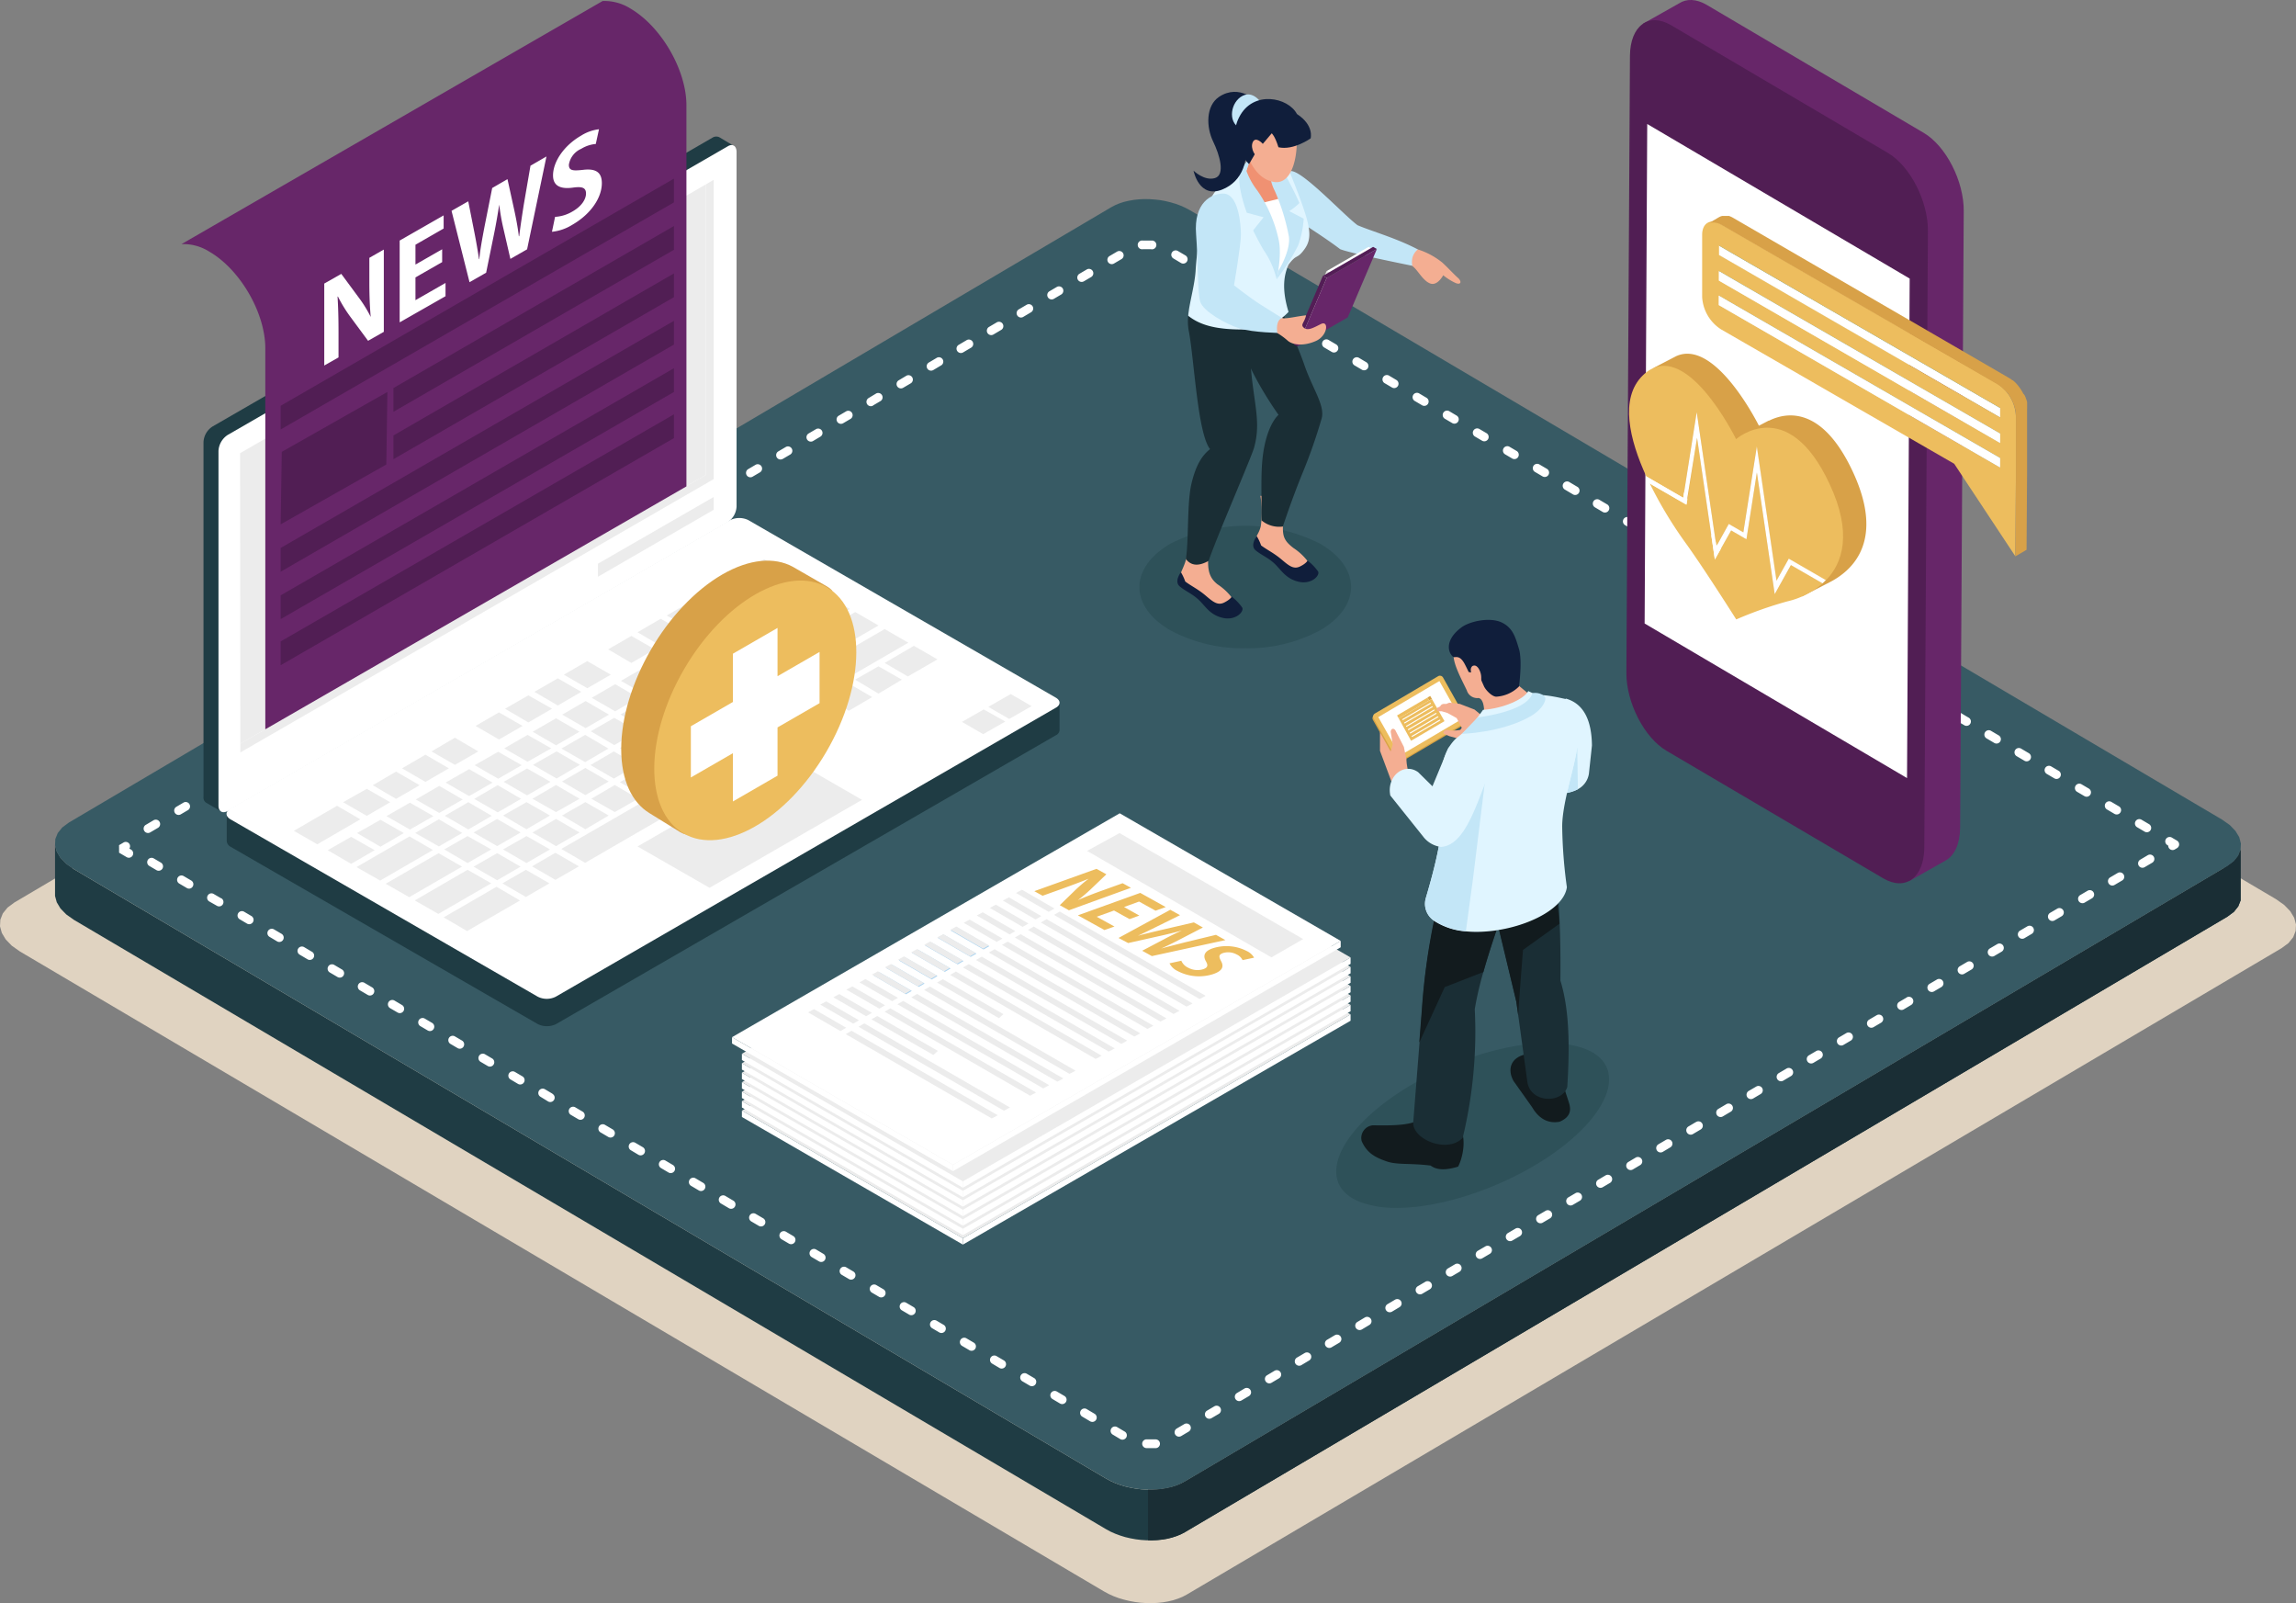 <?xml version="1.0" encoding="UTF-8"?>
<svg xmlns="http://www.w3.org/2000/svg" id="Layer_1" data-name="Layer 1" viewBox="0 0 450.62 314.56">
  <rect x="0" y="0" width="450.62" height="314.56" fill="#808080" stroke="none"/>
  <defs>
    <style>.cls-1{fill:#e0d3c1;}.cls-1,.cls-10,.cls-11,.cls-12,.cls-13,.cls-14,.cls-15,.cls-16,.cls-17,.cls-18,.cls-19,.cls-2,.cls-20,.cls-21,.cls-25,.cls-26,.cls-27,.cls-28,.cls-29,.cls-3,.cls-31,.cls-4,.cls-5,.cls-6,.cls-7,.cls-8,.cls-9{fill-rule:evenodd;}.cls-2{fill:#1f3c44;}.cls-3{fill:#375a64;}.cls-24,.cls-4{fill:#fff;}.cls-5{fill:#1a2e35;}.cls-6{fill:#c9e3f6;}.cls-7{fill:#2e5159;}.cls-8{fill:#f4ae92;}.cls-9{fill:#101e3b;}.cls-10{fill:#c3e6f7;}.cls-11{fill:#e0f5ff;}.cls-12{fill:#f09172;}.cls-13{fill:#e7e7e5;}.cls-14{fill:#672669;}.cls-15{fill:#531d56;}.cls-16{fill:#ececec;}.cls-17{fill:#abd4f1;}.cls-18{fill:#fefefe;}.cls-19{fill:#bddef5;}.cls-20,.cls-23{fill:#edbd5e;}.cls-21{fill:#511e54;}.cls-22,.cls-26{fill:#d8a148;}.cls-25{fill:#248a8f;}.cls-27{fill:#cadce3;}.cls-28{fill:#329db6;}.cls-29,.cls-30{fill:#d8a345;}.cls-31{fill:#121b1e;}</style>
  </defs>
  <polygon class="cls-1" points="2.81 177.09 217.72 50.24 218.54 49.81 219.42 49.44 220.36 49.14 221.35 48.9 222.38 48.73 223.44 48.62 224.53 48.57 225.63 48.58 226.73 48.65 227.84 48.79 228.93 48.98 230.01 49.24 231.06 49.56 232.08 49.94 233.05 50.38 233.97 50.88 446.73 176.45 448.31 177.57 449.49 178.79 450.26 180.07 450.62 181.38 450.55 182.67 450.07 183.9 449.15 185.04 447.8 186.04 232.9 312.89 232.08 313.32 231.19 313.68 230.25 313.99 229.27 314.22 228.24 314.4 227.18 314.51 226.09 314.56 224.99 314.55 223.89 314.48 222.78 314.34 221.69 314.14 220.61 313.88 219.56 313.57 218.54 313.19 217.57 312.75 216.65 312.25 3.89 186.68 2.31 185.56 1.13 184.34 0.36 183.06 0 181.75 0.07 180.46 0.55 179.23 1.47 178.09 2.81 177.09"></polygon>
  <polygon class="cls-2" points="439.75 176.67 439.75 166.73 439.29 167.91 438.42 168.99 437.13 169.95 232.53 290.71 231.75 291.12 230.91 291.47 230.02 291.76 229.07 291.98 228.1 292.15 227.09 292.26 226.06 292.31 225.01 292.3 223.95 292.22 222.9 292.09 221.86 291.9 220.83 291.66 219.83 291.36 218.86 291 217.94 290.58 217.06 290.11 14.51 170.55 13 169.49 11.87 168.33 11.14 167.1 10.8 165.86 10.8 175.8 11.14 177.04 11.87 178.26 13 179.42 14.51 180.49 217.06 300.04 217.94 300.52 218.86 300.93 219.83 301.29 220.83 301.6 221.86 301.84 222.9 302.03 223.95 302.16 225.01 302.23 226.06 302.24 227.09 302.19 228.1 302.09 229.07 301.92 230.02 301.69 230.91 301.4 231.75 301.06 232.53 300.65 437.13 179.88 438.42 178.93 439.29 177.84 439.75 176.67"></polygon>
  <polygon class="cls-3" points="13.48 161.42 218.09 40.66 218.87 40.25 219.71 39.9 220.6 39.61 221.54 39.39 222.52 39.22 223.53 39.11 224.56 39.06 225.61 39.08 226.66 39.15 227.72 39.27 228.76 39.46 229.78 39.71 230.79 40.01 231.76 40.37 232.68 40.79 233.56 41.26 436.11 160.82 437.62 161.88 438.74 163.04 439.48 164.26 439.81 165.51 439.75 166.73 439.29 167.91 438.42 168.99 437.13 169.95 232.53 290.71 231.75 291.12 230.91 291.47 230.02 291.76 229.07 291.98 228.1 292.15 227.09 292.26 226.06 292.31 225.01 292.3 223.95 292.22 222.9 292.09 221.86 291.9 220.83 291.66 219.83 291.36 218.86 291 217.94 290.58 217.06 290.11 14.51 170.55 13 169.49 11.87 168.33 11.14 167.1 10.8 165.86 10.86 164.63 11.33 163.46 12.2 162.38 13.48 161.42"></polygon>
  <path class="cls-4" d="M48.3,184.22h0l0,0,0,0,0,0,0,0,0,0,0,0,0-.05,0,0h0l0,0v0l0-.06v0l0,0h0v0h0a.57.57,0,0,1,0-.18v-.06a.57.57,0,0,1,0-.18h0v0h0l0,0v0l0-.06v0l0,0h0v0h0l0,0,0,0h0l0,0h0l0,0,0,0h0l0,0h0l0,0,.85-.5a.85.85,0,0,1,1.17,1.18l.33.19a.86.86,0,0,1,.3,1.18.85.85,0,0,1-1.17.3l-1.48-.87Zm6.16-3.12a.86.86,0,1,1-.87-1.48l1.47-.87a.86.86,0,0,1,.88,1.48l-1.48.87Zm5.91-3.49a.86.86,0,0,1-.87-1.48l1.48-.87a.86.86,0,0,1,.87,1.48l-1.48.87Zm5.91-3.49a.85.85,0,0,1-1.17-.3.86.86,0,0,1,.3-1.18l1.48-.87a.86.86,0,0,1,.87,1.48l-1.48.87Zm5.91-3.49a.85.85,0,0,1-1.17-.3.86.86,0,0,1,.3-1.18l1.48-.87a.86.86,0,0,1,.87,1.48l-1.48.87Zm5.91-3.49a.85.85,0,0,1-1.17-.3.86.86,0,0,1,.3-1.18l1.48-.87a.86.86,0,0,1,.87,1.48l-1.48.87ZM84,163.65a.85.85,0,0,1-.87-1.47l1.48-.88a.86.86,0,0,1,.87,1.48l-1.48.87Zm5.91-3.49a.85.85,0,0,1-.87-1.47l1.48-.88a.86.86,0,0,1,.87,1.48l-1.48.87Zm5.91-3.49A.85.85,0,0,1,95,155.2l1.48-.88a.86.86,0,0,1,.87,1.48l-1.48.87Zm5.91-3.49a.85.85,0,0,1-.87-1.47l1.48-.87a.84.84,0,0,1,1.17.3.85.85,0,0,1-.3,1.17l-1.48.87Zm5.91-3.48a.86.86,0,0,1-.87-1.48l1.48-.87a.85.85,0,1,1,.87,1.47l-1.48.88Zm5.91-3.49a.86.86,0,0,1-.87-1.48l1.48-.87a.86.86,0,0,1,.87,1.48l-1.48.87Zm5.91-3.49a.85.85,0,0,1-1.17-.3.86.86,0,0,1,.3-1.18l1.48-.87a.86.86,0,0,1,.87,1.48l-1.48.87Zm5.91-3.49a.85.85,0,0,1-1.17-.3.84.84,0,0,1,.3-1.17l1.48-.88a.86.86,0,0,1,.87,1.48l-1.48.87Zm5.91-3.48a.86.86,0,0,1-1.18-.31.86.86,0,0,1,.31-1.17l1.47-.87a.86.86,0,0,1,1.18.3.85.85,0,0,1-.31,1.17l-1.47.88Zm5.91-3.49a.86.86,0,1,1-.87-1.48l1.47-.87a.86.86,0,0,1,1.18.3.87.87,0,0,1-.3,1.18l-1.48.87Zm5.91-3.49a.86.86,0,1,1-.87-1.48l1.47-.87a.86.86,0,1,1,.87,1.48l-1.47.87Zm5.91-3.49a.86.86,0,1,1-.88-1.47l1.48-.88a.86.86,0,0,1,1.18.31.86.86,0,0,1-.31,1.17l-1.47.87Zm5.91-3.49a.86.86,0,1,1-.88-1.47l1.48-.87a.86.86,0,0,1,1.18.3.85.85,0,0,1-.31,1.17l-1.47.87Zm5.91-3.48a.86.86,0,0,1-.88-1.48l1.48-.87a.85.85,0,0,1,1.17.3.86.86,0,0,1-.3,1.18l-1.47.87Zm5.9-3.49a.86.86,0,0,1-.87-1.48l1.48-.87a.86.86,0,0,1,.87,1.48l-1.48.87Zm5.91-3.49a.85.85,0,0,1-1.17-.3.86.86,0,0,1,.3-1.18l1.48-.87a.86.86,0,0,1,.87,1.48l-1.48.87Zm5.91-3.49a.85.85,0,0,1-.87-1.47l1.48-.87A.85.85,0,1,1,180,107l-1.48.87Zm5.91-3.48a.86.86,0,0,1-.87-1.48l1.48-.87a.85.85,0,1,1,.87,1.47l-1.48.88Zm5.91-3.49a.86.86,0,0,1-.87-1.48l1.48-.87a.85.85,0,0,1,1.17.3.86.86,0,0,1-.3,1.18l-1.48.87Zm5.91-3.49a.86.86,0,0,1-1.18-.3.87.87,0,0,1,.31-1.18L196.9,95a.86.86,0,0,1,.87,1.48l-1.48.87Zm5.91-3.49a.86.86,0,0,1-1.18-.3.85.85,0,0,1,.31-1.17l1.47-.88a.86.86,0,0,1,.88,1.48l-1.48.87Zm5.91-3.48a.86.86,0,0,1-1.18-.31.86.86,0,0,1,.31-1.17l1.47-.87a.86.86,0,1,1,.88,1.47l-1.48.88ZM214,86.92a.86.86,0,1,1-.87-1.48l1.47-.87a.86.86,0,1,1,.87,1.48l-1.47.87Zm5.91-3.49a.86.86,0,0,1-1.18-.3.87.87,0,0,1,.3-1.18l1.48-.87a.86.86,0,1,1,.87,1.48l-1.47.87Zm5.91-3.49a.86.86,0,1,1-.88-1.47l1.48-.87a.85.85,0,1,1,.87,1.47l-1.47.87Zm5.9-3.48a.86.86,0,0,1-.87-1.48l1.48-.87a.86.86,0,0,1,1.18.3.87.87,0,0,1-.31,1.18l-1.48.87ZM237.65,73a.86.86,0,0,1-1.17-.3.87.87,0,0,1,.3-1.18l1.48-.87a.86.86,0,0,1,.87,1.48l-1.48.87Zm5.91-3.49a.85.85,0,1,1-.87-1.47l1.48-.87a.85.85,0,0,1,.87,1.47l-1.48.87Zm5.72-2.82A.86.86,0,1,1,249.2,65l.39,0h.66l.55,0h.06l.19,0a.86.86,0,1,1-.21,1.7l-.18,0-.51,0h-.49l-.38,0ZM250.8,65l-.11,1.71.12-1.71Zm4.44,3.52a.85.85,0,0,1-.31-1.17.86.86,0,0,1,1.18-.3l1.48.87a.86.86,0,0,1-.88,1.48l-1.47-.88ZM261.15,72a.85.85,0,0,1,.87-1.47l1.48.87a.86.86,0,0,1-.88,1.48L261.15,72Zm5.91,3.49a.85.85,0,1,1,.87-1.47l1.48.87a.86.86,0,0,1-.87,1.48l-1.48-.88ZM273,79a.86.86,0,0,1-.3-1.17.85.85,0,0,1,1.17-.3l1.48.87a.85.85,0,0,1,.3,1.17.84.84,0,0,1-1.17.3L273,79Zm5.91,3.49a.86.86,0,0,1-.3-1.17.84.84,0,0,1,1.17-.3l1.48.87a.85.85,0,0,1,.3,1.17.84.84,0,0,1-1.17.3l-1.48-.87Zm5.91,3.49a.86.86,0,0,1-.3-1.17.84.84,0,0,1,1.17-.3l1.48.87a.85.85,0,0,1-.87,1.47l-1.48-.87Zm5.91,3.49a.86.86,0,0,1,.87-1.48l1.48.88a.85.85,0,0,1-.87,1.47l-1.48-.87Zm5.91,3.49a.86.86,0,0,1,.87-1.48l1.48.88a.85.85,0,0,1-.87,1.47l-1.48-.87Zm5.91,3.49a.86.86,0,0,1,.87-1.48l1.48.88a.85.85,0,0,1-.87,1.47l-1.48-.87Zm5.91,3.49a.86.86,0,0,1,.87-1.48l1.48.88a.85.85,0,0,1-.87,1.47l-1.48-.87Zm5.91,3.49a.86.86,0,0,1,.87-1.48l1.48.87a.86.86,0,0,1-.87,1.48l-1.48-.87Zm5.91,3.49a.86.86,0,0,1,.87-1.48l1.48.87a.86.86,0,0,1-.87,1.48l-1.48-.87Zm5.91,3.48a.85.85,0,0,1-.31-1.17.86.86,0,0,1,1.18-.3l1.48.87a.85.85,0,0,1-.87,1.47l-1.48-.87Zm5.91,3.49a.86.86,0,1,1,.87-1.48l1.48.88a.86.86,0,1,1-.88,1.47l-1.47-.87Zm5.91,3.49a.86.86,0,1,1,.87-1.48l1.48.87a.86.86,0,0,1-.88,1.48l-1.47-.87Zm5.91,3.49a.86.86,0,1,1,.87-1.48l1.48.87a.86.86,0,0,1-.88,1.48l-1.47-.87Zm5.9,3.48a.86.86,0,1,1,.88-1.47l1.47.87a.86.86,0,0,1,.31,1.17.86.86,0,0,1-1.18.31l-1.48-.88Zm5.91,3.49a.86.86,0,0,1,.88-1.48l1.47.88a.85.85,0,0,1-.87,1.47l-1.48-.87Zm5.91,3.49a.86.86,0,0,1,.87-1.48l1.48.87a.86.86,0,0,1,.3,1.18.85.85,0,0,1-1.17.3l-1.48-.87Zm5.91,3.49a.87.87,0,0,1-.3-1.18.85.85,0,0,1,1.17-.3l1.48.87a.86.86,0,0,1-.87,1.48l-1.48-.87Zm5.91,3.48a.85.85,0,0,1,.87-1.47l1.48.87a.86.86,0,0,1-.87,1.48l-1.48-.88Zm5.91,3.49a.85.85,0,0,1,.87-1.47l1.48.87a.85.85,0,1,1-.87,1.47l-1.48-.87Zm5.91,3.49a.86.86,0,0,1,.87-1.48l1.48.87a.86.86,0,0,1,.3,1.18.85.85,0,0,1-1.17.3l-1.48-.87Zm5.91,3.49a.86.86,0,0,1,.87-1.48l1.48.87a.87.87,0,0,1,.3,1.18.86.86,0,0,1-1.17.3l-1.48-.87Zm5.91,3.49a.87.87,0,0,1-.31-1.18.86.86,0,0,1,1.18-.3l1.48.87a.86.86,0,0,1-.88,1.48l-1.47-.87ZM403,155.7a.85.85,0,0,1-.31-1.17.86.86,0,0,1,1.18-.3l1.48.87a.86.86,0,1,1-.88,1.47L403,155.7Zm5.9,3.49a.86.86,0,0,1,.88-1.48l1.48.88a.86.86,0,1,1-.88,1.47l-1.48-.87Zm5.91,3.49a.86.86,0,0,1,.88-1.48l1.47.87a.86.86,0,1,1-.87,1.48l-1.48-.87Zm5.91,3.49a.87.87,0,0,1-.3-1.18.86.86,0,0,1,1.18-.3l1.47.87a.86.86,0,1,1-.87,1.48l-1.48-.87Zm5.91,3.48a.85.85,0,1,1,.87-1.47l1.48.87a.85.85,0,1,1-.87,1.47l-1.48-.87Zm5.91,3.49a.86.86,0,0,1,.87-1.48l1.48.87a.86.86,0,0,1,.3,1.18.85.85,0,0,1-1.17.3l-1.48-.87Zm5.91,3.49a.86.86,0,0,1-.3-1.18.85.85,0,0,1,1.17-.3l1.48.87a.84.84,0,0,1,.3,1.17.86.86,0,0,1-1.17.31l-1.48-.87Zm5.91,3.48a.85.85,0,0,1,.87-1.47l1.48.87a.85.85,0,0,1-.87,1.47l-1.48-.87Zm5.91,3.49a.86.86,0,0,1,.87-1.48l1.05.62a1,1,0,0,1,.31.31.86.86,0,0,1-.31,1.17l-.42.25a.86.86,0,0,1-1.18-.3.92.92,0,0,1-.12-.45l-.2-.12Zm-3.81,2a.86.86,0,0,1,1.18.31.86.86,0,0,1-.31,1.17l-1.48.87a.85.85,0,0,1-.87-1.47l1.48-.88Zm-5.91,3.49a.85.85,0,0,1,1.17.31.84.84,0,0,1-.3,1.17l-1.48.87a.85.85,0,0,1-1.17-.3.86.86,0,0,1,.3-1.18l1.48-.87Zm-5.91,3.49a.85.85,0,0,1,1.17.3.86.86,0,0,1-.3,1.18l-1.48.87a.86.86,0,0,1-.87-1.48l1.48-.87Zm-5.91,3.49a.86.86,0,0,1,.87,1.48l-1.48.87a.86.86,0,0,1-.87-1.48l1.48-.87Zm-5.91,3.49a.85.85,0,0,1,1.17.3.86.86,0,0,1-.3,1.18l-1.48.87a.86.86,0,0,1-.87-1.48l1.48-.87Zm-5.91,3.49a.85.85,0,0,1,1.17.3.86.86,0,0,1-.3,1.18l-1.48.87a.86.86,0,0,1-.87-1.48l1.48-.87ZM411,206.55a.85.85,0,0,1,1.17.3.86.86,0,0,1-.3,1.18l-1.48.87a.86.86,0,0,1-.87-1.48l1.48-.87ZM405.07,210a.85.85,0,0,1,1.17.3.86.86,0,0,1-.3,1.18l-1.48.87a.86.86,0,0,1-.87-1.48l1.48-.87Zm-5.91,3.49A.85.85,0,1,1,400,215l-1.48.88a.86.86,0,0,1-.87-1.48l1.48-.87ZM393.25,217a.85.85,0,0,1,.87,1.47l-1.48.87a.85.85,0,0,1-.87-1.47l1.48-.87Zm-5.91,3.48a.86.86,0,0,1,.87,1.48l-1.48.87a.86.86,0,0,1-1.17-.3.87.87,0,0,1,.3-1.18l1.48-.87ZM381.43,224a.86.86,0,0,1,.87,1.48l-1.47.87a.86.86,0,0,1-.88-1.48l1.48-.87Zm-5.91,3.49a.86.86,0,1,1,.87,1.48l-1.47.87a.86.86,0,0,1-.88-1.48l1.48-.87ZM369.61,231a.85.85,0,1,1,.87,1.47l-1.47.87a.86.86,0,0,1-1.18-.3.87.87,0,0,1,.3-1.18l1.48-.86Zm-5.91,3.48a.86.86,0,1,1,.87,1.48l-1.47.87a.86.86,0,1,1-.87-1.48l1.47-.87Zm-5.91,3.49a.86.86,0,1,1,.87,1.48l-1.47.87A.86.86,0,0,1,356,240a.86.86,0,0,1,.31-1.17l1.47-.87Zm-5.9,3.49a.85.85,0,1,1,.86,1.47l-1.47.88a.86.86,0,0,1-1.18-.31.86.86,0,0,1,.31-1.17l1.48-.87ZM346,244.91a.86.86,0,0,1,.87,1.48l-1.48.88a.86.86,0,0,1-1.17-.31.84.84,0,0,1,.3-1.17l1.48-.88Zm-5.91,3.49a.86.86,0,0,1,.87,1.48l-1.48.87a.85.85,0,0,1-1.17-.3.84.84,0,0,1,.3-1.17l1.48-.88Zm-5.91,3.49a.86.86,0,0,1,.87,1.48l-1.48.87a.86.86,0,0,1-.87-1.48l1.48-.87Zm-5.91,3.49a.85.85,0,0,1,1.17.3.86.86,0,0,1-.3,1.18l-1.48.87a.86.86,0,0,1-.87-1.48l1.48-.87Zm-5.91,3.49a.85.85,0,0,1,1.17.3.86.86,0,0,1-.3,1.18l-1.48.86a.84.84,0,0,1-1.17-.3.86.86,0,0,1,.3-1.17l1.48-.87Zm-5.91,3.49a.84.84,0,0,1,1.17.3.85.85,0,0,1-.3,1.17l-1.48.87a.85.85,0,0,1-1.17-.3.87.87,0,0,1,.3-1.18l1.48-.86Zm-5.91,3.48a.86.86,0,0,1,.87,1.48l-1.48.87a.86.86,0,0,1-.87-1.48l1.48-.87Zm-5.91,3.49a.86.86,0,1,1,.87,1.48l-1.48.87a.86.86,0,0,1-.87-1.48l1.48-.87Zm-5.91,3.49a.86.86,0,0,1,1.18.3.85.85,0,0,1-.31,1.17l-1.47.88a.87.87,0,0,1-1.18-.31.86.86,0,0,1,.31-1.17l1.47-.87Zm-5.91,3.48a.87.87,0,0,1,1.18.31.85.85,0,0,1-.31,1.17l-1.47.88a.87.87,0,0,1-1.18-.31.85.85,0,0,1,.31-1.17l1.47-.88Zm-5.91,3.49a.86.86,0,0,1,1.18.31.86.86,0,0,1-.31,1.17l-1.47.87a.86.86,0,1,1-.87-1.48l1.47-.87Zm-5.9,3.49a.86.86,0,0,1,1.17.3.85.85,0,0,1-.31,1.17l-1.47.88a.86.86,0,1,1-.87-1.48l1.48-.87Zm-5.92,3.48a.87.87,0,0,1,1.18.31.86.86,0,0,1-.3,1.17l-1.48.88a.85.85,0,0,1-1.17-.31.84.84,0,0,1,.3-1.17l1.47-.88Zm-5.91,3.49a.86.86,0,0,1,.88,1.48l-1.48.87a.85.85,0,1,1-.87-1.47l1.47-.88Zm-5.91,3.49a.86.86,0,0,1,.88,1.48l-1.48.87a.86.86,0,0,1-.87-1.48l1.47-.87Zm-5.9,3.49a.85.85,0,1,1,.87,1.47l-1.48.88a.86.86,0,0,1-1.17-.31.85.85,0,0,1,.3-1.17l1.48-.87Zm-5.7,3a.86.86,0,0,1,.18,1.71l-.39,0h-.05l-.49,0h-.66l-.27,0a.86.86,0,1,1,.11-1.71l.25,0h.49l.46,0,.37,0Zm-6-1.54a.85.85,0,0,1,.31,1.17.87.87,0,0,1-1.18.31l-1.47-.88a.85.85,0,1,1,.87-1.47l1.47.87Zm-5.91-3.49a.86.86,0,0,1,.31,1.17.86.86,0,0,1-1.18.31l-1.48-.88a.86.86,0,1,1,.88-1.47l1.47.87Zm-5.91-3.49a.85.85,0,0,1,.3,1.17.86.86,0,0,1-1.17.31l-1.48-.88a.85.85,0,0,1,.87-1.47l1.48.87Zm-5.91-3.49a.86.86,0,0,1-.87,1.48l-1.48-.87a.86.86,0,0,1-.3-1.18.85.85,0,0,1,1.17-.3l1.48.87ZM222,284.76a.86.86,0,0,1-.87,1.48l-1.48-.88a.85.85,0,0,1,.87-1.47l1.48.87Zm-5.91-3.49a.86.86,0,0,1-.87,1.48l-1.48-.87a.86.86,0,0,1-.3-1.18.85.85,0,0,1,1.17-.3l1.48.87Zm-5.91-3.49a.86.86,0,0,1-.87,1.48l-1.48-.87a.86.86,0,0,1,.87-1.48l1.48.87Zm-5.91-3.49a.86.86,0,0,1-.87,1.48l-1.48-.87a.86.86,0,0,1-.3-1.18.85.85,0,0,1,1.17-.3l1.48.87Zm-5.91-3.49a.86.86,0,0,1-.87,1.48l-1.48-.87a.86.86,0,0,1,.87-1.48l1.48.87Zm-5.91-3.49a.86.86,0,0,1-.87,1.48l-1.48-.87a.86.86,0,0,1,.87-1.48l1.48.87Zm-5.91-3.48a.85.85,0,0,1-.87,1.47l-1.48-.87a.86.86,0,0,1,.87-1.48l1.48.88Zm-5.91-3.49a.85.85,0,1,1-.87,1.47l-1.48-.87a.86.86,0,0,1,.87-1.48l1.48.88Zm-5.91-3.49a.86.86,0,0,1,.31,1.17.86.86,0,0,1-1.18.31l-1.48-.87a.87.87,0,0,1-.3-1.18.85.85,0,0,1,1.17-.3l1.48.87Zm-5.91-3.49a.86.86,0,1,1-.87,1.48l-1.47-.87a.86.86,0,1,1,.87-1.48l1.47.87Zm-5.91-3.49a.86.86,0,1,1-.87,1.48l-1.47-.87a.86.86,0,0,1-.31-1.17.86.86,0,0,1,1.18-.31l1.47.87ZM157,246.39a.85.85,0,1,1-.87,1.47l-1.47-.87a.85.85,0,1,1,.87-1.47l1.47.87Zm-5.9-3.49a.86.86,0,0,1-.88,1.48l-1.47-.88a.85.85,0,0,1-.31-1.17.86.86,0,0,1,1.18-.3l1.48.87Zm-5.91-3.49a.87.87,0,0,1,.3,1.18.86.86,0,0,1-1.17.3l-1.48-.87a.86.86,0,1,1,.87-1.48l1.48.87Zm-5.91-3.49a.87.87,0,0,1,.3,1.18.85.85,0,0,1-1.17.3l-1.48-.87a.86.86,0,0,1,.87-1.48l1.48.87Zm-5.91-3.48a.85.85,0,0,1,.3,1.17.86.86,0,0,1-1.17.31L131,233a.85.85,0,0,1-.3-1.17.86.86,0,0,1,1.17-.31l1.48.88ZM127.47,229a.85.85,0,0,1,.3,1.17.86.86,0,0,1-1.17.31l-1.48-.88a.85.85,0,1,1,.87-1.47l1.48.87Zm-5.91-3.49a.86.86,0,0,1-.87,1.48l-1.48-.87a.86.86,0,0,1,.87-1.48l1.48.87ZM115.65,222a.86.86,0,0,1-.87,1.48l-1.48-.87a.86.86,0,0,1,.87-1.48l1.48.87Zm-5.91-3.49a.86.86,0,0,1,.3,1.18.85.85,0,0,1-1.17.3l-1.48-.87a.86.86,0,0,1,.87-1.48l1.48.87ZM103.83,215a.85.85,0,1,1-.87,1.47l-1.48-.86a.87.87,0,0,1-.3-1.18.86.86,0,0,1,1.18-.3l1.47.87Zm-5.91-3.49a.86.86,0,1,1-.87,1.48l-1.48-.87a.87.87,0,0,1-.3-1.18.86.86,0,0,1,1.18-.3l1.47.87ZM92,208a.86.86,0,1,1-.87,1.48l-1.48-.87a.86.86,0,0,1,.88-1.48L92,208Zm-5.9-3.48a.86.86,0,1,1-.88,1.47l-1.47-.87a.85.85,0,0,1-.31-1.17.86.86,0,0,1,1.18-.31l1.48.88Zm-5.91-3.49a.86.86,0,0,1-.88,1.48l-1.47-.88a.85.85,0,0,1-.31-1.17.86.86,0,0,1,1.18-.3l1.48.87Zm-5.91-3.49a.87.87,0,0,1,.3,1.18.86.86,0,0,1-1.18.3l-1.47-.87a.86.86,0,0,1,.87-1.48l1.48.87Zm-5.91-3.49a.87.87,0,0,1,.3,1.18.85.85,0,0,1-1.17.3L66,194.68a.85.85,0,0,1-.3-1.17.84.84,0,0,1,1.17-.3l1.48.86Zm-5.91-3.48a.85.85,0,0,1,.3,1.17.84.84,0,0,1-1.17.3l-1.48-.87a.85.85,0,0,1,.87-1.47l1.48.87Zm-5.91-3.49a.86.86,0,0,1-.87,1.48l-1.48-.87a.86.86,0,0,1,.87-1.48Z" transform="translate(-24.93 -17.8)"></path>
  <polygon class="cls-5" points="437.13 169.95 232.53 290.71 231.75 291.12 230.91 291.47 230.02 291.76 229.07 291.98 228.1 292.15 227.09 292.26 226.06 292.31 225.31 292.3 225.31 302.23 226.06 302.24 227.09 302.19 228.1 302.09 229.07 301.92 230.02 301.69 230.91 301.4 231.75 301.06 232.53 300.65 437.13 179.88 438.42 178.93 439.29 177.84 439.75 176.67 439.75 166.73 439.29 167.91 438.42 168.99 437.13 169.95"></polygon>
  <path class="cls-6" d="M173.22,188.54a37.34,37.34,0,0,1-16,2.29c-9.65-1.07-11.94-7.55-5.13-14.46a40.92,40.92,0,0,1,29.8-10.57c9.64,1.08,11.95,7.55,5.13,14.46A37.16,37.16,0,0,1,173.22,188.54Z" transform="translate(-24.93 -17.8)"></path>
  <path class="cls-7" d="M269.33,145a30.05,30.05,0,0,1-14.69-3.52c-8.11-4.68-8.11-12.27,0-17a32.47,32.47,0,0,1,29.37,0c8.11,4.69,8.12,12.28,0,17A30,30,0,0,1,269.33,145Z" transform="translate(-24.93 -17.8)"></path>
  <path class="cls-8" d="M272.3,115.09a12.8,12.8,0,0,0,4.79-.67c-.07.86-.13,1.7-.16,2.48-.16,5.34-.91,6.31,1.86,8.43a11.36,11.36,0,0,1,3.91,4.37c.81,1.38-.85,1.9-2.09,1.61-2.71-.63-4.93-3.63-6.38-4.22s-3.43-1.35-3.05-2.93.84-1.64,1.2-3.13A19.85,19.85,0,0,0,272.3,115.09Z" transform="translate(-24.93 -17.8)"></path>
  <path class="cls-9" d="M271.58,123a9.26,9.26,0,0,1,.86,1.82c1.14.86,2.51,1.49,4,2.75s2.39,2,3.66,1.37,1.45-1.15,1.45-1.15a9.88,9.88,0,0,1,2.08,2.15c.38.82-1.34,2.6-3.85,2s-3.36-2.26-4.66-3.5-2.54-1.66-3.74-2.64S271.58,123,271.58,123Z" transform="translate(-24.93 -17.8)"></path>
  <path class="cls-8" d="M258.28,122.25c1.43.13,2.9-2.14,4.56-2.66-.08.87-.44,1.7-.46,2.48-.17,5.34-1.25,8.27,1.53,10.4a11.33,11.33,0,0,1,3.9,4.37c.82,1.38-.85,1.89-2.09,1.6-2.7-.62-4.93-3.62-6.38-4.21s-3.43-1.35-3-2.93,1-2.32,1.38-3.81A13.21,13.21,0,0,0,258.28,122.25Z" transform="translate(-24.93 -17.8)"></path>
  <path class="cls-9" d="M256.7,130.08a9.75,9.75,0,0,1,.85,1.82c1.14.87,2.51,1.49,4,2.76s2.4,2,3.66,1.36,1.46-1.15,1.46-1.15a9.77,9.77,0,0,1,2.07,2.16c.38.81-1.33,2.6-3.85,2s-3.35-2.26-4.66-3.5-2.54-1.66-3.74-2.65S256.7,130.08,256.7,130.08Z" transform="translate(-24.93 -17.8)"></path>
  <path class="cls-5" d="M274.31,74.26s4.7,9.58,6.62,15.15c1.61,4.7,4.12,8,3.38,10.54a104.41,104.41,0,0,1-3.6,10.33c-2.3,5.59-4,10.83-4,10.83a5.36,5.36,0,0,1-4.18-1.2c0-6.77-.21-10.53.49-14.22.94-5,2.84-6.49,2.84-6.49s-5.79-8-7.42-14.27c-7.32-3.94-4-9.73-3.67-9.64S274.31,74.26,274.31,74.26Z" transform="translate(-24.93 -17.8)"></path>
  <path class="cls-5" d="M257.67,127.49c.6-3.72.2-11,1.1-14.79s2.15-5.58,3.65-6.78c-2.4-3-3.08-17-4.11-22.85a10.42,10.42,0,0,1,2.47-9.23c.09-.09,10.79,3.71,10.67,3.7h-.15a10,10,0,0,1-1,10.34c.42,8.57,2.31,12.32.74,17.82-.54,1.91-7.54,18-8.89,22.14C260.56,128.72,258.9,129.08,257.67,127.49Z" transform="translate(-24.93 -17.8)"></path>
  <path class="cls-8" d="M303.2,66.74A14.68,14.68,0,0,1,308,69.32c1.1,1,2.28,2.31,3.07,3s.62,1.47-.48,1a11.61,11.61,0,0,1-2.41-1.51s-1.08,2.07-2.47,1.64-2.42-2.46-3.34-3.25-1-1-1-1S302,66.38,303.2,66.74Z" transform="translate(-24.93 -17.8)"></path>
  <path class="cls-10" d="M302.12,68.44a3.09,3.09,0,0,1,1.08-1.7c-4.19-2.21-9.11-3.58-11.83-4.75-2.56-1.87-10.11-10-12.77-10.59-2.12-.49-3.32,1.08-4.11,1.82l1.38,5.47s8.26,5.06,12.08,8c2,.79,11.84,2.79,14.16,3.26A4,4,0,0,1,302.12,68.44Z" transform="translate(-24.93 -17.8)"></path>
  <path class="cls-11" d="M277.82,69.73c-.88,2-1.39,4.71,0,9.27-2.84,3-6,3.66-11.14,3.4-4.34-.23-6.72-1.21-8.55-2.64.18-2.34,1.24-5.8,1.45-8.76a50.7,50.7,0,0,1,2.53-13.23c1.14-3.11,4.46-6.07,8.94-7.84,5.22-2.06,6.24-.23,6.24-.23s3.22,7.66,4.13,11.11c.72,2.69.72,4.33-.55,6C279.42,68.75,279.47,67.52,277.82,69.73Z" transform="translate(-24.93 -17.8)"></path>
  <path class="cls-12" d="M270.2,48.87c.06-.23,4.18,2,4.18,2.05-.08,1.35.51,2,1.21,3.24.36.65.23,2,.84,3.42.52,1.18.22,1-.71,1.54-1.47.87-4,.05-6.13-2.54.32-.34-1.11-1.61-.85-2.4C269.08,53.16,269.54,51.3,270.2,48.87Z" transform="translate(-24.93 -17.8)"></path>
  <path class="cls-4" d="M272,57.77l4.65-1.15S279,62,279.14,64.43,276,71.62,276,71.62s-.8-5.77-1.5-8.3A28,28,0,0,0,272,57.77Z" transform="translate(-24.93 -17.8)"></path>
  <path class="cls-10" d="M276.5,50.84s2.46,4.4,3.45,6.8a10.29,10.29,0,0,1-2,1.58l2.85,1.48A18.67,18.67,0,0,1,279.69,66a41.63,41.63,0,0,1-4.2,6.6l.4-1.75s2.37-3.85,2-6.64a40.84,40.84,0,0,0-2.75-8.92,8.83,8.83,0,0,1-.91-2.86Z" transform="translate(-24.93 -17.8)"></path>
  <path class="cls-10" d="M270.26,49.27s-.35,1.16-.72,2a14.1,14.1,0,0,0,2.14,3.89A26.77,26.77,0,0,1,275.92,65c.62,3.09-.43,7.63-.43,7.63a16.76,16.76,0,0,0-2.29-5.36c-.71-1-2.33-4.26-2.33-4.26l2.06-2.58-3.3-.89s-2.21-5.89-1.21-8C269.68,48.74,270.26,49.27,270.26,49.27Z" transform="translate(-24.93 -17.8)"></path>
  <path class="cls-10" d="M265,55.78c3,0,3.46,6,3.48,8s-1.36,10-1.36,10,3.13,2.47,5.19,3.77l5.25,3.29-1.24,2.3s-5.46-.07-8.14-.91-7.11-3.35-7.68-5.22-.43-8.18-.82-13.22C259.17,57.5,262.72,55.78,265,55.78Z" transform="translate(-24.93 -17.8)"></path>
  <polygon class="cls-13" points="260.34 53.21 260.96 53.56 256.17 64.82 255.54 64.47 260.34 53.21"></polygon>
  <polygon class="cls-4" points="269.23 48.79 268.61 48.44 260.34 53.21 260.96 53.56 269.23 48.79"></polygon>
  <polygon class="cls-14" points="264.51 62.28 254.65 67.97 260.37 54.55 270.23 48.86 264.51 62.28"></polygon>
  <polygon class="cls-15" points="259.63 54.13 260.37 54.55 254.65 67.97 253.91 67.56 259.63 54.13"></polygon>
  <polygon class="cls-15" points="270.23 48.86 269.49 48.44 259.63 54.13 260.37 54.55 270.23 48.86"></polygon>
  <path class="cls-8" d="M276.49,80.23c1.17.13,2.76-.34,4.77-.56-.28,1.41-1.19,1.8-.43,2.44s1.77.06,3.35-.73,1.38,2.28-1,3.33-4.54.81-5.55-.09a13,13,0,0,0-2-1.46S275.18,80.78,276.49,80.23Z" transform="translate(-24.93 -17.8)"></path>
  <path class="cls-9" d="M271.76,37.8s-3.55-3.68-7.57-1c-2.61,1.75-2.56,5.9-1.15,8.8,1.24,2.55,2.42,6.51.34,7.14s-4.2-1.45-4.2-1.45,1.05,5.53,5.63,3.7c4-1.61,5.39-5.8,4.46-10.66S271.76,37.8,271.76,37.8Z" transform="translate(-24.93 -17.8)"></path>
  <path class="cls-8" d="M279.37,44.77c-.2-1.64-.72-3.69-2.08-4.77a5,5,0,0,0-4.27-.87c-2.52.38-4.44,4.21-3.75,7.4.65,3,2.52,6.59,5.89,7C278.92,53.89,279.67,47.28,279.37,44.77Z" transform="translate(-24.93 -17.8)"></path>
  <path class="cls-10" d="M272.88,38.59s-1.68-3.18-4.05-2-3,5.15-.57,6.32S272.88,38.59,272.88,38.59Z" transform="translate(-24.93 -17.8)"></path>
  <path class="cls-9" d="M270.07,50l1.45-2.49,3-3.55s.62.46,1.32,2.73c2.95.68,6.32-1.74,6.32-1.74s.73-2.57-2.69-4.78c-1.69-3.26-8.6-4.76-11.33.61C265.55,45.76,270.07,50,270.07,50Z" transform="translate(-24.93 -17.8)"></path>
  <path class="cls-8" d="M272.75,46s-1.36-1.53-1.94-.33.52,3.23,1.47,3S272.75,46,272.75,46Z" transform="translate(-24.93 -17.8)"></path>
  <polygon class="cls-16" points="145.61 217.92 188.98 242.97 265.07 199.04 221.69 173.99 145.61 217.92"></polygon>
  <polygon class="cls-4" points="265.07 199.04 265.07 200.28 188.98 244.21 188.98 242.97 265.07 199.04"></polygon>
  <polygon class="cls-4" points="145.61 217.92 145.61 219.17 188.98 244.21 188.98 242.97 145.61 217.92"></polygon>
  <polygon class="cls-17" points="215.29 181.38 251.47 202.27 257.7 198.68 221.66 177.87 215.29 181.38"></polygon>
  <polygon class="cls-18" points="228.41 183.94 229.35 184.49 230.1 184.05 227.44 182.52 226.69 182.95 227.63 183.49 224.43 185.35 225.2 185.79 228.41 183.94"></polygon>
  <path class="cls-18" d="M249,201.05l-.73-.42.44-.17c.49-.17,1.05-.39,1.55-.57h0c-.33.29-.7.61-1,.89l-.28.26Zm2.4-1.29-.93-.54-5,1.67.82.47,1.15-.42,1.05.6-.74.67.79.45Z" transform="translate(-24.93 -17.8)"></path>
  <path class="cls-18" d="M246.54,199.17l2.81-.6-.86-.5-1,.26-.89.23h0c.17-.19.3-.36.42-.5l.47-.59-.82-.47-1.08,1.64-2.94.61.86.5,1.15-.27.91-.23h0l-.42.51-.49.65.83.48Z" transform="translate(-24.93 -17.8)"></path>
  <polygon class="cls-17" points="209.96 184.49 211.13 183.85 217.52 187.54 216.38 188.19 209.96 184.49"></polygon>
  <polygon class="cls-19" points="247.19 204.67 246.02 205.3 217.42 188.79 218.56 188.14 247.19 204.67"></polygon>
  <polygon class="cls-17" points="207.39 185.98 208.57 185.35 214.94 189.03 213.81 189.68 207.39 185.98"></polygon>
  <polygon class="cls-17" points="244.63 206.16 243.45 206.8 214.85 190.28 215.98 189.63 244.63 206.16"></polygon>
  <polygon class="cls-17" points="242.06 207.6 240.89 208.24 212.32 191.74 213.45 191.09 242.06 207.6"></polygon>
  <polygon class="cls-17" points="204.83 187.42 206 186.78 212.41 190.49 211.28 191.14 204.83 187.42"></polygon>
  <polygon class="cls-17" points="239.5 209.09 238.32 209.73 209.75 193.23 210.88 192.57 239.5 209.09"></polygon>
  <polygon class="cls-17" points="202.26 188.91 203.44 188.28 209.84 191.97 208.7 192.63 202.26 188.91"></polygon>
  <polygon class="cls-17" points="199.7 190.34 200.87 189.71 207.31 193.43 206.18 194.09 199.7 190.34"></polygon>
  <polygon class="cls-17" points="236.93 210.53 235.75 211.16 207.22 194.69 208.35 194.03 236.93 210.53"></polygon>
  <polygon class="cls-17" points="197.13 191.84 198.3 191.21 204.73 194.92 203.6 195.58 197.13 191.84"></polygon>
  <polygon class="cls-17" points="234.36 212.03 233.19 212.66 204.64 196.18 205.77 195.52 234.36 212.03"></polygon>
  <polygon class="cls-17" points="231.8 213.47 230.62 214.1 202.11 197.64 203.25 196.98 231.8 213.47"></polygon>
  <polygon class="cls-17" points="194.56 193.28 195.74 192.65 202.21 196.38 201.07 197.03 194.56 193.28"></polygon>
  <polygon class="cls-17" points="229.35 214.98 228.17 215.62 199.57 199.1 200.71 198.45 229.35 214.98"></polygon>
  <polygon class="cls-17" points="192.11 194.8 193.29 194.16 199.67 197.85 198.53 198.5 192.11 194.8"></polygon>
  <polygon class="cls-17" points="189.55 196.24 190.72 195.6 197.14 199.31 196 199.96 189.55 196.24"></polygon>
  <polygon class="cls-17" points="226.78 216.42 225.61 217.05 197.04 200.56 198.18 199.91 226.78 216.42"></polygon>
  <path class="cls-17" d="M231.55,226.87l-12.16-7,1.14-.66,11.89,6.87Q232,226.45,231.55,226.87Z" transform="translate(-24.93 -17.8)"></path>
  <polygon class="cls-17" points="186.98 197.73 188.16 197.1 194.56 200.79 193.42 201.45 186.98 197.73"></polygon>
  <polygon class="cls-17" points="184.42 199.17 185.59 198.54 192.03 202.25 190.9 202.91 184.42 199.17"></polygon>
  <polygon class="cls-17" points="221.65 219.35 220.47 219.99 191.94 203.51 193.07 202.85 221.65 219.35"></polygon>
  <polygon class="cls-17" points="182.03 200.7 183.2 200.06 189.51 203.71 188.38 204.36 182.03 200.7"></polygon>
  <polygon class="cls-17" points="219.26 220.88 218.08 221.51 189.42 204.96 190.56 204.31 219.26 220.88"></polygon>
  <polygon class="cls-17" points="156.48 215.38 157.66 214.75 164.03 218.42 162.89 219.08 156.48 215.38"></polygon>
  <polygon class="cls-17" points="193.72 235.57 192.54 236.2 163.93 219.68 165.06 219.02 193.72 235.57"></polygon>
  <polygon class="cls-17" points="191.15 237 189.97 237.63 161.4 221.14 162.54 220.48 191.15 237"></polygon>
  <polygon class="cls-17" points="153.92 216.82 155.09 216.19 161.5 219.88 160.36 220.54 153.92 216.82"></polygon>
  <polygon class="cls-17" points="192.63 231.21 194.16 232.1 206.42 225.02 204.89 224.14 192.63 231.21"></polygon>
  <polygon class="cls-17" points="189.33 229.31 190.87 230.19 199.8 225.03 198.27 224.15 189.33 229.31"></polygon>
  <polygon class="cls-17" points="185.91 227.34 187.45 228.22 194.16 224.35 192.62 223.46 185.91 227.34"></polygon>
  <polygon class="cls-17" points="182.72 225.49 184.26 226.38 194.81 220.28 193.28 219.4 182.72 225.49"></polygon>
  <polygon class="cls-17" points="179.42 223.59 180.96 224.47 185.5 221.85 183.97 220.96 179.42 223.59"></polygon>
  <polygon class="cls-17" points="176.01 221.61 177.54 222.5 186.51 217.32 184.98 216.43 176.01 221.61"></polygon>
  <polygon class="cls-17" points="172.82 219.77 174.35 220.66 181.06 216.78 179.53 215.9 172.82 219.77"></polygon>
  <polygon class="cls-17" points="169.63 217.93 171.16 218.82 185.91 210.3 184.38 209.41 169.63 217.93"></polygon>
  <polygon class="cls-17" points="166.33 216.03 167.86 216.91 178.5 210.77 176.97 209.88 166.33 216.03"></polygon>
  <polygon class="cls-17" points="162.91 214.05 164.44 214.94 168.99 212.31 167.46 211.43 162.91 214.05"></polygon>
  <polygon class="cls-17" points="160.76 212.81 196.72 233.57 196.26 233.84 160.3 213.08 160.76 212.81"></polygon>
  <polygon class="cls-16" points="145.61 216.06 188.98 241.11 265.07 197.18 221.69 172.13 145.61 216.06"></polygon>
  <polygon class="cls-4" points="265.07 197.18 265.07 198.42 188.98 242.35 188.98 241.11 265.07 197.18"></polygon>
  <polygon class="cls-4" points="145.61 216.06 145.61 217.31 188.98 242.35 188.98 241.11 145.61 216.06"></polygon>
  <polygon class="cls-17" points="215.29 179.52 251.47 200.41 257.7 196.81 221.66 176.01 215.29 179.52"></polygon>
  <polygon class="cls-18" points="228.41 182.08 229.35 182.63 230.1 182.19 227.44 180.66 226.69 181.09 227.63 181.63 224.43 183.49 225.2 183.94 228.41 182.08"></polygon>
  <path class="cls-18" d="M249,199.19l-.73-.42.44-.17c.49-.17,1.05-.39,1.55-.57h0c-.33.29-.7.61-1,.89l-.28.26Zm2.4-1.29-.93-.54-5,1.67.82.47,1.15-.42,1.05.6-.74.67.79.45Z" transform="translate(-24.93 -17.8)"></path>
  <path class="cls-18" d="M246.54,197.31l2.81-.6-.86-.5-1,.26-.89.23,0,0c.17-.18.3-.35.42-.49l.47-.59-.82-.48-1.08,1.65-2.94.61.86.49,1.15-.26.91-.23h0l-.42.51-.49.65.83.48Z" transform="translate(-24.93 -17.8)"></path>
  <polygon class="cls-17" points="209.96 182.62 211.13 181.99 217.52 185.68 216.38 186.33 209.96 182.62"></polygon>
  <polygon class="cls-19" points="247.19 202.81 246.02 203.44 217.42 186.93 218.56 186.28 247.19 202.81"></polygon>
  <polygon class="cls-17" points="207.39 184.12 208.57 183.49 214.94 187.17 213.81 187.82 207.39 184.12"></polygon>
  <polygon class="cls-17" points="244.63 204.31 243.45 204.94 214.85 188.42 215.98 187.77 244.63 204.31"></polygon>
  <polygon class="cls-17" points="242.06 205.74 240.89 206.38 212.32 189.88 213.45 189.23 242.06 205.74"></polygon>
  <polygon class="cls-17" points="204.83 185.56 206 184.92 212.41 188.63 211.28 189.28 204.83 185.56"></polygon>
  <polygon class="cls-17" points="239.5 207.23 238.32 207.87 209.75 191.37 210.88 190.71 239.5 207.23"></polygon>
  <polygon class="cls-17" points="202.26 187.05 203.44 186.41 209.84 190.11 208.7 190.77 202.26 187.05"></polygon>
  <polygon class="cls-17" points="199.7 188.48 200.87 187.85 207.31 191.57 206.18 192.23 199.7 188.48"></polygon>
  <polygon class="cls-17" points="236.93 208.67 235.75 209.3 207.22 192.83 208.35 192.17 236.93 208.67"></polygon>
  <polygon class="cls-17" points="197.13 189.98 198.3 189.35 204.73 193.06 203.6 193.72 197.13 189.98"></polygon>
  <polygon class="cls-17" points="234.36 210.16 233.19 210.8 204.64 194.32 205.77 193.66 234.36 210.16"></polygon>
  <polygon class="cls-17" points="231.8 211.6 230.62 212.24 202.11 195.78 203.25 195.12 231.8 211.6"></polygon>
  <polygon class="cls-17" points="194.56 191.42 195.74 190.79 202.21 194.52 201.07 195.17 194.56 191.42"></polygon>
  <polygon class="cls-17" points="229.35 213.12 228.17 213.75 199.57 197.24 200.71 196.59 229.35 213.12"></polygon>
  <polygon class="cls-17" points="192.11 192.94 193.29 192.3 199.67 195.99 198.53 196.64 192.11 192.94"></polygon>
  <polygon class="cls-17" points="189.55 194.38 190.72 193.74 197.14 197.44 196 198.1 189.55 194.38"></polygon>
  <polygon class="cls-17" points="226.78 214.56 225.61 215.19 197.04 198.7 198.18 198.05 226.78 214.56"></polygon>
  <path class="cls-17" d="M231.55,225l-12.16-7,1.14-.66,11.89,6.87C232.12,224.46,231.83,224.73,231.55,225Z" transform="translate(-24.93 -17.8)"></path>
  <polygon class="cls-17" points="186.98 195.87 188.16 195.24 194.56 198.93 193.42 199.59 186.98 195.87"></polygon>
  <polygon class="cls-17" points="184.42 197.31 185.59 196.68 192.03 200.39 190.9 201.05 184.42 197.31"></polygon>
  <polygon class="cls-17" points="221.65 217.49 220.47 218.13 191.94 201.65 193.07 200.99 221.65 217.49"></polygon>
  <polygon class="cls-17" points="182.03 198.84 183.2 198.2 189.51 201.85 188.38 202.5 182.03 198.84"></polygon>
  <polygon class="cls-17" points="219.26 219.02 218.08 219.65 189.42 203.1 190.56 202.45 219.26 219.02"></polygon>
  <polygon class="cls-17" points="156.48 213.52 157.66 212.89 164.03 216.56 162.89 217.22 156.48 213.52"></polygon>
  <polygon class="cls-17" points="193.72 233.7 192.54 234.34 163.93 217.82 165.06 217.16 193.72 233.7"></polygon>
  <polygon class="cls-17" points="191.15 235.14 189.97 235.77 161.4 219.28 162.54 218.62 191.15 235.14"></polygon>
  <polygon class="cls-17" points="153.92 214.96 155.09 214.32 161.5 218.02 160.36 218.68 153.92 214.96"></polygon>
  <polygon class="cls-17" points="192.63 229.35 194.16 230.24 206.42 223.16 204.89 222.28 192.63 229.35"></polygon>
  <polygon class="cls-17" points="189.33 227.45 190.87 228.33 199.8 223.17 198.27 222.29 189.33 227.45"></polygon>
  <polygon class="cls-17" points="185.91 225.47 187.45 226.36 194.16 222.49 192.62 221.6 185.91 225.47"></polygon>
  <polygon class="cls-17" points="182.72 223.63 184.26 224.52 194.81 218.42 193.28 217.54 182.72 223.63"></polygon>
  <polygon class="cls-17" points="179.42 221.73 180.96 222.61 185.5 219.98 183.97 219.1 179.42 221.73"></polygon>
  <polygon class="cls-17" points="176.01 219.75 177.54 220.64 186.51 215.46 184.98 214.57 176.01 219.75"></polygon>
  <polygon class="cls-17" points="172.82 217.91 174.35 218.8 181.06 214.92 179.53 214.04 172.82 217.91"></polygon>
  <polygon class="cls-17" points="169.63 216.07 171.16 216.96 185.91 208.44 184.38 207.55 169.63 216.07"></polygon>
  <polygon class="cls-17" points="166.33 214.16 167.86 215.05 178.5 208.91 176.97 208.02 166.33 214.16"></polygon>
  <polygon class="cls-17" points="162.91 212.19 164.44 213.08 168.99 210.45 167.46 209.57 162.91 212.19"></polygon>
  <polygon class="cls-17" points="160.76 210.95 196.72 231.71 196.26 231.98 160.3 211.22 160.76 210.95"></polygon>
  <polygon class="cls-16" points="145.61 214.2 188.98 239.25 265.07 195.32 221.69 170.27 145.61 214.2"></polygon>
  <polygon class="cls-4" points="265.07 195.32 265.07 196.56 188.98 240.49 188.98 239.25 265.07 195.32"></polygon>
  <polygon class="cls-4" points="145.61 214.2 145.61 215.45 188.98 240.49 188.98 239.25 145.61 214.2"></polygon>
  <polygon class="cls-17" points="215.29 177.66 251.47 198.55 257.7 194.95 221.66 174.15 215.29 177.66"></polygon>
  <polygon class="cls-18" points="228.41 180.22 229.35 180.76 230.1 180.33 227.44 178.79 226.69 179.23 227.63 179.77 224.43 181.62 225.2 182.07 228.41 180.22"></polygon>
  <path class="cls-18" d="M249,197.33l-.73-.42.44-.17c.49-.17,1.05-.39,1.55-.57h0c-.33.29-.7.61-1,.89l-.28.26Zm2.4-1.29-.93-.54-5,1.67.82.47,1.15-.42,1.05.6-.74.67.79.45Z" transform="translate(-24.93 -17.8)"></path>
  <path class="cls-18" d="M246.54,195.45l2.81-.6-.86-.5-1,.26-.89.23,0,0,.42-.49.47-.59-.82-.48-1.08,1.65-2.94.61.86.49,1.15-.27.91-.22h0l-.42.51-.49.65.83.48Z" transform="translate(-24.93 -17.8)"></path>
  <polygon class="cls-17" points="209.96 180.76 211.13 180.13 217.52 183.82 216.38 184.47 209.96 180.76"></polygon>
  <polygon class="cls-19" points="247.19 200.95 246.02 201.58 217.42 185.07 218.56 184.42 247.19 200.95"></polygon>
  <polygon class="cls-17" points="207.39 182.26 208.57 181.63 214.94 185.31 213.81 185.96 207.39 182.26"></polygon>
  <polygon class="cls-17" points="244.63 202.44 243.45 203.08 214.85 186.56 215.98 185.91 244.63 202.44"></polygon>
  <polygon class="cls-17" points="242.06 203.88 240.89 204.52 212.32 188.02 213.45 187.37 242.06 203.88"></polygon>
  <polygon class="cls-17" points="204.83 183.7 206 183.06 212.41 186.77 211.28 187.42 204.83 183.7"></polygon>
  <polygon class="cls-17" points="239.5 205.37 238.32 206 209.75 189.51 210.88 188.85 239.5 205.37"></polygon>
  <polygon class="cls-17" points="202.26 185.19 203.44 184.55 209.84 188.25 208.7 188.91 202.26 185.19"></polygon>
  <polygon class="cls-17" points="199.7 186.62 200.87 185.99 207.31 189.71 206.18 190.37 199.7 186.62"></polygon>
  <polygon class="cls-17" points="236.93 206.81 235.75 207.44 207.22 190.97 208.35 190.31 236.93 206.81"></polygon>
  <polygon class="cls-17" points="197.13 188.12 198.3 187.49 204.73 191.2 203.6 191.85 197.13 188.12"></polygon>
  <polygon class="cls-17" points="234.36 208.31 233.19 208.94 204.64 192.46 205.77 191.8 234.36 208.31"></polygon>
  <polygon class="cls-17" points="231.8 209.74 230.62 210.38 202.11 193.91 203.25 193.26 231.8 209.74"></polygon>
  <polygon class="cls-17" points="194.56 189.56 195.74 188.93 202.21 192.66 201.07 193.31 194.56 189.56"></polygon>
  <polygon class="cls-17" points="229.35 211.26 228.17 211.89 199.57 195.38 200.71 194.72 229.35 211.26"></polygon>
  <polygon class="cls-17" points="192.11 191.08 193.29 190.44 199.67 194.13 198.53 194.78 192.11 191.08"></polygon>
  <polygon class="cls-17" points="189.55 192.51 190.72 191.88 197.14 195.59 196 196.24 189.55 192.51"></polygon>
  <polygon class="cls-17" points="226.78 212.7 225.61 213.33 197.04 196.84 198.18 196.19 226.78 212.7"></polygon>
  <path class="cls-17" d="M231.55,223.14l-12.16-7,1.14-.66,11.89,6.87C232.12,222.6,231.83,222.87,231.55,223.14Z" transform="translate(-24.93 -17.8)"></path>
  <polygon class="cls-17" points="186.98 194.01 188.16 193.38 194.56 197.07 193.42 197.73 186.98 194.01"></polygon>
  <polygon class="cls-17" points="184.42 195.45 185.59 194.81 192.03 198.53 190.9 199.19 184.42 195.45"></polygon>
  <polygon class="cls-17" points="221.65 215.63 220.47 216.27 191.94 199.79 193.07 199.13 221.65 215.63"></polygon>
  <polygon class="cls-17" points="182.03 196.97 183.2 196.34 189.51 199.99 188.38 200.64 182.03 196.97"></polygon>
  <polygon class="cls-17" points="219.26 217.16 218.08 217.79 189.42 201.24 190.56 200.59 219.26 217.16"></polygon>
  <polygon class="cls-17" points="156.48 211.66 157.66 211.03 164.03 214.7 162.89 215.36 156.48 211.66"></polygon>
  <polygon class="cls-17" points="193.72 231.84 192.54 232.48 163.93 215.96 165.06 215.3 193.72 231.84"></polygon>
  <polygon class="cls-17" points="191.15 233.28 189.97 233.91 161.4 217.42 162.54 216.76 191.15 233.28"></polygon>
  <polygon class="cls-17" points="153.92 213.1 155.09 212.46 161.5 216.16 160.36 216.82 153.92 213.1"></polygon>
  <polygon class="cls-17" points="192.63 227.49 194.16 228.38 206.42 221.3 204.89 220.41 192.63 227.49"></polygon>
  <polygon class="cls-17" points="189.33 225.59 190.87 226.47 199.8 221.31 198.27 220.43 189.33 225.59"></polygon>
  <polygon class="cls-17" points="185.91 223.61 187.45 224.5 194.16 220.63 192.62 219.74 185.91 223.61"></polygon>
  <polygon class="cls-17" points="182.72 221.77 184.26 222.66 194.81 216.56 193.28 215.68 182.72 221.77"></polygon>
  <polygon class="cls-17" points="179.42 219.87 180.96 220.75 185.5 218.12 183.97 217.24 179.42 219.87"></polygon>
  <polygon class="cls-17" points="176.01 217.89 177.54 218.78 186.51 213.59 184.98 212.71 176.01 217.89"></polygon>
  <polygon class="cls-17" points="172.82 216.05 174.35 216.94 181.06 213.06 179.53 212.18 172.82 216.05"></polygon>
  <polygon class="cls-17" points="169.63 214.21 171.16 215.09 185.91 206.58 184.38 205.69 169.63 214.21"></polygon>
  <polygon class="cls-17" points="166.33 212.3 167.86 213.19 178.5 207.04 176.97 206.16 166.33 212.3"></polygon>
  <polygon class="cls-17" points="162.91 210.33 164.44 211.22 168.99 208.59 167.46 207.71 162.91 210.33"></polygon>
  <polygon class="cls-17" points="160.76 209.09 196.72 229.85 196.26 230.12 160.3 209.36 160.76 209.09"></polygon>
  <polygon class="cls-16" points="145.61 212.34 188.98 237.38 265.07 193.46 221.69 168.41 145.61 212.34"></polygon>
  <polygon class="cls-4" points="265.07 193.46 265.07 194.7 188.98 238.63 188.98 237.38 265.07 193.46"></polygon>
  <polygon class="cls-4" points="145.61 212.34 145.61 213.59 188.98 238.63 188.98 237.38 145.61 212.34"></polygon>
  <polygon class="cls-17" points="215.29 175.79 251.47 196.69 257.7 193.09 221.66 172.29 215.29 175.79"></polygon>
  <polygon class="cls-18" points="228.41 178.36 229.35 178.9 230.1 178.47 227.44 176.94 226.69 177.37 227.63 177.91 224.43 179.76 225.2 180.21 228.41 178.36"></polygon>
  <path class="cls-18" d="M249,195.47l-.73-.42.44-.17c.49-.17,1.05-.39,1.55-.57h0c-.33.29-.7.6-1,.89l-.28.26Zm2.4-1.29-.93-.54-5,1.67.82.47,1.15-.42,1.05.6-.74.67.79.45Z" transform="translate(-24.93 -17.8)"></path>
  <path class="cls-18" d="M246.54,193.58l2.81-.59-.86-.5-1,.26-.89.23,0,0,.42-.49.47-.59-.82-.48-1.08,1.65-2.94.61.86.49,1.15-.27.91-.22h0c-.16.18-.29.35-.42.51l-.49.65.83.48Z" transform="translate(-24.93 -17.8)"></path>
  <polygon class="cls-17" points="209.96 178.9 211.13 178.27 217.52 181.96 216.38 182.61 209.96 178.9"></polygon>
  <polygon class="cls-19" points="247.19 199.09 246.02 199.72 217.42 183.21 218.56 182.56 247.19 199.09"></polygon>
  <polygon class="cls-17" points="207.39 180.4 208.57 179.76 214.94 183.44 213.81 184.1 207.39 180.4"></polygon>
  <polygon class="cls-17" points="244.63 200.58 243.45 201.22 214.85 184.7 215.98 184.04 244.63 200.58"></polygon>
  <polygon class="cls-17" points="242.06 202.02 240.89 202.66 212.32 186.16 213.45 185.5 242.06 202.02"></polygon>
  <polygon class="cls-17" points="204.83 181.84 206 181.2 212.41 184.91 211.28 185.56 204.83 181.84"></polygon>
  <polygon class="cls-17" points="239.5 203.51 238.32 204.14 209.75 187.65 210.88 186.99 239.5 203.51"></polygon>
  <polygon class="cls-17" points="202.26 183.33 203.44 182.69 209.84 186.39 208.7 187.05 202.26 183.33"></polygon>
  <polygon class="cls-17" points="199.7 184.76 200.87 184.13 207.31 187.85 206.18 188.5 199.7 184.76"></polygon>
  <polygon class="cls-17" points="236.93 204.95 235.75 205.58 207.22 189.11 208.35 188.45 236.93 204.95"></polygon>
  <polygon class="cls-17" points="197.13 186.26 198.3 185.63 204.73 189.34 203.6 190 197.13 186.26"></polygon>
  <polygon class="cls-17" points="234.36 206.44 233.19 207.08 204.64 190.59 205.77 189.94 234.36 206.44"></polygon>
  <polygon class="cls-17" points="231.8 207.88 230.62 208.51 202.11 192.05 203.25 191.4 231.8 207.88"></polygon>
  <polygon class="cls-17" points="194.56 187.7 195.74 187.06 202.21 190.8 201.07 191.45 194.56 187.7"></polygon>
  <polygon class="cls-17" points="229.35 209.4 228.17 210.03 199.57 193.52 200.71 192.87 229.35 209.4"></polygon>
  <polygon class="cls-17" points="192.11 189.22 193.29 188.58 199.67 192.26 198.53 192.92 192.11 189.22"></polygon>
  <polygon class="cls-17" points="189.55 190.65 190.72 190.02 197.14 193.72 196 194.38 189.55 190.65"></polygon>
  <polygon class="cls-17" points="226.78 210.84 225.61 211.47 197.04 194.98 198.18 194.32 226.78 210.84"></polygon>
  <path class="cls-17" d="M231.55,221.28l-12.16-7,1.14-.66,11.89,6.86Z" transform="translate(-24.93 -17.8)"></path>
  <polygon class="cls-17" points="186.98 192.15 188.16 191.52 194.56 195.21 193.42 195.87 186.98 192.15"></polygon>
  <polygon class="cls-17" points="184.42 193.59 185.59 192.95 192.03 196.67 190.9 197.33 184.42 193.59"></polygon>
  <polygon class="cls-17" points="221.65 213.77 220.47 214.41 191.94 197.93 193.07 197.27 221.65 213.77"></polygon>
  <polygon class="cls-17" points="182.03 195.11 183.2 194.48 189.51 198.13 188.38 198.78 182.03 195.11"></polygon>
  <polygon class="cls-17" points="219.26 215.3 218.08 215.93 189.42 199.38 190.56 198.72 219.26 215.3"></polygon>
  <polygon class="cls-17" points="156.48 209.8 157.66 209.16 164.03 212.84 162.89 213.5 156.48 209.8"></polygon>
  <polygon class="cls-17" points="193.72 229.98 192.54 230.62 163.93 214.1 165.06 213.44 193.72 229.98"></polygon>
  <polygon class="cls-17" points="191.15 231.42 189.97 232.05 161.4 215.56 162.54 214.9 191.15 231.42"></polygon>
  <polygon class="cls-17" points="153.92 211.24 155.09 210.6 161.5 214.3 160.36 214.96 153.92 211.24"></polygon>
  <polygon class="cls-17" points="192.63 225.63 194.16 226.52 206.42 219.44 204.89 218.56 192.63 225.63"></polygon>
  <polygon class="cls-17" points="189.33 223.72 190.87 224.61 199.8 219.45 198.27 218.57 189.33 223.72"></polygon>
  <polygon class="cls-17" points="185.91 221.75 187.45 222.64 194.16 218.76 192.62 217.88 185.91 221.75"></polygon>
  <polygon class="cls-17" points="182.72 219.91 184.26 220.79 194.81 214.7 193.28 213.82 182.72 219.91"></polygon>
  <polygon class="cls-17" points="179.42 218 180.96 218.89 185.5 216.26 183.97 215.38 179.42 218"></polygon>
  <polygon class="cls-17" points="176.01 216.03 177.54 216.92 186.51 211.73 184.98 210.85 176.01 216.03"></polygon>
  <polygon class="cls-17" points="172.82 214.19 174.35 215.08 181.06 211.2 179.53 210.32 172.82 214.19"></polygon>
  <polygon class="cls-17" points="169.63 212.35 171.16 213.23 185.91 204.72 184.38 203.83 169.63 212.35"></polygon>
  <polygon class="cls-17" points="166.33 210.44 167.86 211.33 178.5 205.19 176.97 204.3 166.33 210.44"></polygon>
  <polygon class="cls-17" points="162.91 208.47 164.44 209.36 168.99 206.73 167.46 205.84 162.91 208.47"></polygon>
  <polygon class="cls-17" points="160.76 207.23 196.72 227.99 196.26 228.25 160.3 207.5 160.76 207.23"></polygon>
  <polygon class="cls-16" points="145.61 210.48 188.98 235.52 265.07 191.59 221.69 166.55 145.61 210.48"></polygon>
  <polygon class="cls-4" points="265.07 191.59 265.07 192.84 188.98 236.77 188.98 235.52 265.07 191.59"></polygon>
  <polygon class="cls-4" points="145.61 210.48 145.61 211.73 188.98 236.77 188.98 235.52 145.61 210.48"></polygon>
  <polygon class="cls-17" points="215.29 173.94 251.47 194.83 257.7 191.23 221.66 170.43 215.29 173.94"></polygon>
  <polygon class="cls-18" points="228.41 176.5 229.35 177.04 230.1 176.61 227.44 175.07 226.69 175.51 227.63 176.05 224.43 177.9 225.2 178.35 228.41 176.5"></polygon>
  <path class="cls-18" d="M249,193.61l-.73-.42.44-.17c.49-.17,1.05-.39,1.55-.58l0,0c-.33.29-.7.6-1,.89l-.28.26Zm2.4-1.3-.93-.53-5,1.67.82.47,1.15-.42,1.05.6-.74.66.79.46Z" transform="translate(-24.93 -17.8)"></path>
  <path class="cls-18" d="M246.54,191.72l2.81-.59-.86-.5-1,.26-.89.23,0,0,.42-.49.47-.59-.82-.48-1.08,1.65-2.94.6.86.5,1.15-.27.91-.22h0c-.16.18-.29.35-.42.51l-.49.65.83.48Z" transform="translate(-24.93 -17.8)"></path>
  <polygon class="cls-17" points="209.96 177.04 211.13 176.41 217.52 180.09 216.38 180.75 209.96 177.04"></polygon>
  <polygon class="cls-19" points="247.19 197.23 246.02 197.86 217.42 181.35 218.56 180.69 247.19 197.23"></polygon>
  <polygon class="cls-17" points="207.39 178.54 208.57 177.9 214.94 181.58 213.81 182.24 207.39 178.54"></polygon>
  <polygon class="cls-17" points="244.63 198.72 243.45 199.35 214.85 182.84 215.98 182.18 244.63 198.72"></polygon>
  <polygon class="cls-17" points="242.06 200.16 240.89 200.79 212.32 184.3 213.45 183.64 242.06 200.16"></polygon>
  <polygon class="cls-17" points="204.83 179.98 206 179.34 212.41 183.04 211.28 183.7 204.83 179.98"></polygon>
  <polygon class="cls-17" points="239.5 201.65 238.32 202.28 209.75 185.78 210.88 185.13 239.5 201.65"></polygon>
  <polygon class="cls-17" points="202.26 181.47 203.44 180.83 209.84 184.53 208.7 185.18 202.26 181.47"></polygon>
  <polygon class="cls-17" points="199.7 182.9 200.87 182.27 207.31 185.99 206.18 186.64 199.7 182.9"></polygon>
  <polygon class="cls-17" points="236.93 203.09 235.75 203.72 207.22 187.25 208.35 186.59 236.93 203.09"></polygon>
  <polygon class="cls-17" points="197.13 184.4 198.3 183.76 204.73 187.48 203.6 188.13 197.13 184.4"></polygon>
  <polygon class="cls-17" points="234.36 204.58 233.19 205.22 204.64 188.73 205.77 188.08 234.36 204.58"></polygon>
  <polygon class="cls-17" points="231.8 206.02 230.62 206.66 202.11 190.19 203.25 189.54 231.8 206.02"></polygon>
  <polygon class="cls-17" points="194.56 185.84 195.74 185.2 202.21 188.94 201.07 189.59 194.56 185.84"></polygon>
  <polygon class="cls-17" points="229.35 207.54 228.17 208.17 199.57 191.66 200.71 191 229.35 207.54"></polygon>
  <polygon class="cls-17" points="192.11 187.35 193.29 186.72 199.67 190.4 198.53 191.06 192.11 187.35"></polygon>
  <polygon class="cls-17" points="189.55 188.79 190.72 188.16 197.14 191.86 196 192.52 189.55 188.79"></polygon>
  <polygon class="cls-17" points="226.78 208.98 225.61 209.61 197.04 193.12 198.18 192.46 226.78 208.98"></polygon>
  <path class="cls-17" d="M231.55,219.42l-12.16-7,1.14-.65,11.89,6.86C232.12,218.88,231.83,219.14,231.55,219.42Z" transform="translate(-24.93 -17.8)"></path>
  <polygon class="cls-17" points="186.98 190.29 188.16 189.66 194.56 193.35 193.42 194.01 186.98 190.29"></polygon>
  <polygon class="cls-17" points="184.42 191.73 185.59 191.09 192.03 194.81 190.9 195.47 184.42 191.73"></polygon>
  <polygon class="cls-17" points="221.65 211.91 220.47 212.54 191.94 196.07 193.07 195.41 221.65 211.91"></polygon>
  <polygon class="cls-17" points="182.03 193.25 183.2 192.62 189.51 196.26 188.38 196.92 182.03 193.25"></polygon>
  <polygon class="cls-17" points="219.26 213.44 218.08 214.07 189.42 197.52 190.56 196.86 219.26 213.44"></polygon>
  <polygon class="cls-17" points="156.48 207.94 157.66 207.3 164.03 210.98 162.89 211.64 156.48 207.94"></polygon>
  <polygon class="cls-17" points="193.72 228.12 192.54 228.75 163.93 212.24 165.06 211.58 193.72 228.12"></polygon>
  <polygon class="cls-17" points="191.15 229.56 189.97 230.19 161.4 213.7 162.54 213.04 191.15 229.56"></polygon>
  <polygon class="cls-17" points="153.92 209.38 155.09 208.74 161.5 212.44 160.36 213.1 153.92 209.38"></polygon>
  <polygon class="cls-17" points="192.63 223.77 194.16 224.66 206.42 217.58 204.89 216.69 192.63 223.77"></polygon>
  <polygon class="cls-17" points="189.33 221.87 190.87 222.75 199.8 217.59 198.27 216.71 189.33 221.87"></polygon>
  <polygon class="cls-17" points="185.91 219.89 187.45 220.78 194.16 216.9 192.62 216.02 185.91 219.89"></polygon>
  <polygon class="cls-17" points="182.72 218.05 184.26 218.93 194.81 212.84 193.28 211.96 182.72 218.05"></polygon>
  <polygon class="cls-17" points="179.42 216.14 180.96 217.03 185.5 214.4 183.97 213.52 179.42 216.14"></polygon>
  <polygon class="cls-17" points="176.01 214.17 177.54 215.06 186.51 209.87 184.98 208.99 176.01 214.17"></polygon>
  <polygon class="cls-17" points="172.82 212.33 174.35 213.22 181.06 209.34 179.53 208.46 172.82 212.33"></polygon>
  <polygon class="cls-17" points="169.63 210.49 171.16 211.37 185.91 202.85 184.38 201.97 169.63 210.49"></polygon>
  <polygon class="cls-17" points="166.33 208.58 167.86 209.47 178.5 203.32 176.97 202.44 166.33 208.58"></polygon>
  <polygon class="cls-17" points="162.91 206.61 164.44 207.5 168.99 204.87 167.46 203.98 162.91 206.61"></polygon>
  <polygon class="cls-17" points="160.76 205.37 196.72 226.13 196.26 226.39 160.3 205.64 160.76 205.37"></polygon>
  <polygon class="cls-16" points="145.61 208.62 188.98 233.66 265.07 189.73 221.69 164.69 145.61 208.62"></polygon>
  <polygon class="cls-4" points="265.07 189.73 265.07 190.98 188.98 234.91 188.98 233.66 265.07 189.73"></polygon>
  <polygon class="cls-4" points="145.61 208.62 145.61 209.87 188.98 234.91 188.98 233.66 145.61 208.62"></polygon>
  <polygon class="cls-17" points="215.29 172.07 251.47 192.97 257.7 189.37 221.66 168.56 215.29 172.07"></polygon>
  <polygon class="cls-18" points="228.41 174.64 229.35 175.18 230.1 174.75 227.44 173.21 226.69 173.65 227.63 174.19 224.43 176.04 225.2 176.49 228.41 174.64"></polygon>
  <path class="cls-18" d="M249,191.74l-.73-.42.44-.16,1.55-.58h0c-.33.3-.7.61-1,.9l-.28.25Zm2.4-1.29-.93-.53-5,1.67.82.47,1.15-.42,1.05.6-.74.66.79.46Z" transform="translate(-24.93 -17.8)"></path>
  <path class="cls-18" d="M246.54,189.86l2.81-.59-.86-.5-1,.26-.89.22h0l.42-.49.47-.59-.82-.48-1.08,1.65-2.94.6.86.5,1.15-.27.91-.22h0c-.16.18-.29.35-.42.51l-.49.65.83.48Z" transform="translate(-24.93 -17.8)"></path>
  <polygon class="cls-17" points="209.96 175.18 211.13 174.55 217.52 178.24 216.38 178.89 209.96 175.18"></polygon>
  <polygon class="cls-19" points="247.19 195.37 246.02 196 217.42 179.49 218.56 178.83 247.19 195.37"></polygon>
  <polygon class="cls-17" points="207.39 176.68 208.57 176.04 214.94 179.72 213.81 180.38 207.39 176.68"></polygon>
  <polygon class="cls-17" points="244.63 196.86 243.45 197.49 214.85 180.98 215.98 180.32 244.63 196.86"></polygon>
  <polygon class="cls-17" points="242.06 198.3 240.89 198.93 212.32 182.44 213.45 181.78 242.06 198.3"></polygon>
  <polygon class="cls-17" points="204.83 178.11 206 177.48 212.41 181.18 211.28 181.84 204.83 178.11"></polygon>
  <polygon class="cls-17" points="239.5 199.79 238.32 200.42 209.75 183.92 210.88 183.27 239.5 199.79"></polygon>
  <polygon class="cls-17" points="202.26 179.6 203.44 178.97 209.84 182.67 208.7 183.32 202.26 179.6"></polygon>
  <polygon class="cls-17" points="199.7 181.04 200.87 180.41 207.31 184.13 206.18 184.78 199.7 181.04"></polygon>
  <polygon class="cls-17" points="236.93 201.23 235.75 201.86 207.22 185.38 208.35 184.73 236.93 201.23"></polygon>
  <polygon class="cls-17" points="197.13 182.54 198.3 181.91 204.73 185.62 203.6 186.27 197.13 182.54"></polygon>
  <polygon class="cls-17" points="234.36 202.72 233.19 203.35 204.64 186.87 205.77 186.22 234.36 202.72"></polygon>
  <polygon class="cls-17" points="231.8 204.16 230.62 204.79 202.11 188.33 203.25 187.68 231.8 204.16"></polygon>
  <polygon class="cls-17" points="194.56 183.97 195.74 183.34 202.21 187.08 201.07 187.73 194.56 183.97"></polygon>
  <polygon class="cls-17" points="229.35 205.68 228.17 206.31 199.57 189.8 200.71 189.14 229.35 205.68"></polygon>
  <polygon class="cls-17" points="192.11 185.49 193.29 184.86 199.67 188.54 198.53 189.2 192.11 185.49"></polygon>
  <polygon class="cls-17" points="189.55 186.93 190.72 186.3 197.14 190 196 190.66 189.55 186.93"></polygon>
  <polygon class="cls-17" points="226.78 207.12 225.61 207.75 197.04 191.26 198.18 190.6 226.78 207.12"></polygon>
  <path class="cls-17" d="M231.55,217.56l-12.16-7,1.14-.65,11.89,6.86C232.12,217,231.83,217.28,231.55,217.56Z" transform="translate(-24.93 -17.8)"></path>
  <polygon class="cls-17" points="186.98 188.43 188.16 187.79 194.56 191.49 193.42 192.15 186.98 188.43"></polygon>
  <polygon class="cls-17" points="184.42 189.87 185.59 189.23 192.03 192.95 190.9 193.61 184.42 189.87"></polygon>
  <polygon class="cls-17" points="221.65 210.05 220.47 210.68 191.94 194.21 193.07 193.55 221.65 210.05"></polygon>
  <polygon class="cls-17" points="182.03 191.39 183.2 190.76 189.51 194.4 188.38 195.06 182.03 191.39"></polygon>
  <polygon class="cls-17" points="219.26 211.58 218.08 212.21 189.42 195.66 190.56 195 219.26 211.58"></polygon>
  <polygon class="cls-17" points="156.48 206.07 157.66 205.44 164.03 209.12 162.89 209.78 156.48 206.07"></polygon>
  <polygon class="cls-17" points="193.72 226.26 192.54 226.89 163.93 210.38 165.06 209.72 193.72 226.26"></polygon>
  <polygon class="cls-17" points="191.15 227.7 189.97 228.33 161.4 211.84 162.54 211.18 191.15 227.7"></polygon>
  <polygon class="cls-17" points="153.92 207.51 155.09 206.88 161.5 210.58 160.36 211.24 153.92 207.51"></polygon>
  <polygon class="cls-17" points="192.63 221.91 194.16 222.79 206.42 215.72 204.89 214.83 192.63 221.91"></polygon>
  <polygon class="cls-17" points="189.33 220 190.87 220.89 199.8 215.73 198.27 214.84 189.33 220"></polygon>
  <polygon class="cls-17" points="185.91 218.03 187.45 218.91 194.16 215.04 192.62 214.16 185.91 218.03"></polygon>
  <polygon class="cls-17" points="182.72 216.19 184.26 217.07 194.81 210.98 193.28 210.1 182.72 216.19"></polygon>
  <polygon class="cls-17" points="179.42 214.28 180.96 215.17 185.5 212.54 183.97 211.66 179.42 214.28"></polygon>
  <polygon class="cls-17" points="176.01 212.31 177.54 213.19 186.51 208.01 184.98 207.13 176.01 212.31"></polygon>
  <polygon class="cls-17" points="172.82 210.47 174.35 211.35 181.06 207.48 179.53 206.6 172.82 210.47"></polygon>
  <polygon class="cls-17" points="169.63 208.63 171.16 209.51 185.91 200.99 184.38 200.11 169.63 208.63"></polygon>
  <polygon class="cls-17" points="166.33 206.72 167.86 207.61 178.5 201.46 176.97 200.58 166.33 206.72"></polygon>
  <polygon class="cls-17" points="162.91 204.75 164.44 205.63 168.99 203.01 167.46 202.12 162.91 204.75"></polygon>
  <polygon class="cls-17" points="160.76 203.51 196.72 224.27 196.26 224.53 160.3 203.78 160.76 203.51"></polygon>
  <polygon class="cls-16" points="145.61 206.76 188.98 231.8 265.07 187.87 221.69 162.83 145.61 206.76"></polygon>
  <polygon class="cls-4" points="265.07 187.87 265.07 189.12 188.98 233.05 188.98 231.8 265.07 187.87"></polygon>
  <polygon class="cls-4" points="145.61 206.76 145.61 208 188.98 233.05 188.98 231.8 145.61 206.76"></polygon>
  <polygon class="cls-17" points="215.29 170.21 251.47 191.1 257.7 187.51 221.66 166.7 215.29 170.21"></polygon>
  <polygon class="cls-18" points="228.41 172.78 229.35 173.32 230.1 172.89 227.44 171.35 226.69 171.79 227.63 172.33 224.43 174.18 225.2 174.63 228.41 172.78"></polygon>
  <path class="cls-18" d="M249,189.88l-.73-.42.44-.16,1.55-.58h0c-.33.3-.7.61-1,.9l-.28.25Zm2.4-1.29-.93-.53-5,1.66.82.48,1.15-.43,1.05.61-.74.66.79.46Z" transform="translate(-24.93 -17.8)"></path>
  <path class="cls-18" d="M246.54,188l2.81-.59-.86-.5-1,.26-.89.22h0c.17-.19.3-.35.42-.5l.47-.58-.82-.48-1.08,1.65-2.94.6.86.5,1.15-.27.91-.23,0,0c-.16.18-.29.34-.42.51l-.49.65.83.48Z" transform="translate(-24.93 -17.8)"></path>
  <polygon class="cls-17" points="209.96 173.32 211.13 172.69 217.52 176.37 216.38 177.03 209.96 173.32"></polygon>
  <polygon class="cls-19" points="247.19 193.5 246.02 194.14 217.42 177.63 218.56 176.97 247.19 193.5"></polygon>
  <polygon class="cls-17" points="207.39 174.82 208.57 174.18 214.94 177.86 213.81 178.52 207.39 174.82"></polygon>
  <polygon class="cls-17" points="244.63 195 243.45 195.63 214.85 179.12 215.98 178.46 244.63 195"></polygon>
  <polygon class="cls-17" points="242.06 196.44 240.89 197.07 212.32 180.58 213.45 179.92 242.06 196.44"></polygon>
  <polygon class="cls-17" points="204.83 176.25 206 175.62 212.41 179.32 211.28 179.98 204.83 176.25"></polygon>
  <polygon class="cls-17" points="239.5 197.93 238.32 198.56 209.75 182.06 210.88 181.41 239.5 197.93"></polygon>
  <polygon class="cls-17" points="202.26 177.74 203.44 177.11 209.84 180.81 208.7 181.46 202.26 177.74"></polygon>
  <polygon class="cls-17" points="199.7 179.18 200.87 178.55 207.31 182.27 206.18 182.92 199.7 179.18"></polygon>
  <polygon class="cls-17" points="236.93 199.37 235.75 200 207.22 183.52 208.35 182.87 236.93 199.37"></polygon>
  <polygon class="cls-17" points="197.13 180.68 198.3 180.04 204.73 183.76 203.6 184.41 197.13 180.68"></polygon>
  <polygon class="cls-17" points="234.36 200.86 233.19 201.5 204.64 185.01 205.77 184.36 234.36 200.86"></polygon>
  <polygon class="cls-17" points="231.8 202.3 230.62 202.93 202.11 186.47 203.25 185.82 231.8 202.3"></polygon>
  <polygon class="cls-17" points="194.56 182.11 195.74 181.48 202.21 185.22 201.07 185.87 194.56 182.11"></polygon>
  <polygon class="cls-17" points="229.35 203.82 228.17 204.45 199.57 187.94 200.71 187.28 229.35 203.82"></polygon>
  <polygon class="cls-17" points="192.11 183.63 193.29 183 199.67 186.68 198.53 187.34 192.11 183.63"></polygon>
  <polygon class="cls-17" points="189.55 185.07 190.72 184.44 197.14 188.14 196 188.8 189.55 185.07"></polygon>
  <polygon class="cls-17" points="226.78 205.26 225.61 205.89 197.04 189.4 198.18 188.74 226.78 205.26"></polygon>
  <path class="cls-17" d="M231.55,215.7l-12.16-7,1.14-.65,11.89,6.86Q232,215.28,231.55,215.7Z" transform="translate(-24.93 -17.8)"></path>
  <polygon class="cls-17" points="186.98 186.57 188.16 185.93 194.56 189.63 193.42 190.29 186.98 186.57"></polygon>
  <polygon class="cls-17" points="184.42 188 185.59 187.37 192.03 191.09 190.9 191.75 184.42 188"></polygon>
  <polygon class="cls-17" points="221.65 208.19 220.47 208.82 191.94 192.34 193.07 191.69 221.65 208.19"></polygon>
  <polygon class="cls-17" points="182.03 189.53 183.2 188.9 189.51 192.54 188.38 193.2 182.03 189.53"></polygon>
  <polygon class="cls-17" points="219.26 209.72 218.08 210.35 189.42 193.8 190.56 193.14 219.26 209.72"></polygon>
  <polygon class="cls-17" points="156.48 204.22 157.66 203.58 164.03 207.26 162.89 207.91 156.48 204.22"></polygon>
  <polygon class="cls-17" points="193.72 224.4 192.54 225.03 163.93 208.51 165.06 207.86 193.72 224.4"></polygon>
  <polygon class="cls-17" points="191.15 225.84 189.97 226.47 161.4 209.97 162.54 209.32 191.15 225.84"></polygon>
  <polygon class="cls-17" points="153.92 205.65 155.09 205.02 161.5 208.72 160.36 209.37 153.92 205.65"></polygon>
  <polygon class="cls-17" points="192.63 220.05 194.16 220.93 206.42 213.85 204.89 212.97 192.63 220.05"></polygon>
  <polygon class="cls-17" points="189.33 218.14 190.87 219.03 199.8 213.87 198.27 212.98 189.33 218.14"></polygon>
  <polygon class="cls-17" points="185.91 216.17 187.45 217.05 194.16 213.18 192.62 212.3 185.91 216.17"></polygon>
  <polygon class="cls-17" points="182.72 214.33 184.26 215.21 194.81 209.12 193.28 208.24 182.72 214.33"></polygon>
  <polygon class="cls-17" points="179.42 212.42 180.96 213.31 185.5 210.68 183.97 209.8 179.42 212.42"></polygon>
  <polygon class="cls-17" points="176.01 210.45 177.54 211.33 186.51 206.15 184.98 205.27 176.01 210.45"></polygon>
  <polygon class="cls-17" points="172.82 208.61 174.35 209.49 181.06 205.62 179.53 204.74 172.82 208.61"></polygon>
  <polygon class="cls-17" points="169.63 206.77 171.16 207.65 185.91 199.13 184.38 198.25 169.63 206.77"></polygon>
  <polygon class="cls-17" points="166.33 204.86 167.86 205.75 178.5 199.6 176.97 198.72 166.33 204.86"></polygon>
  <polygon class="cls-17" points="162.91 202.89 164.44 203.77 168.99 201.15 167.46 200.26 162.91 202.89"></polygon>
  <polygon class="cls-17" points="160.76 201.65 196.72 222.41 196.26 222.67 160.3 201.91 160.76 201.65"></polygon>
  <polygon class="cls-4" points="143.67 203.51 187.04 228.55 263.13 184.62 219.76 159.58 143.67 203.51"></polygon>
  <polygon class="cls-4" points="263.13 184.62 263.13 185.87 187.04 229.8 187.04 228.55 263.13 184.62"></polygon>
  <polygon class="cls-4" points="143.67 203.51 143.67 204.75 187.04 229.8 187.04 228.55 143.67 203.51"></polygon>
  <polygon class="cls-16" points="213.35 166.96 249.53 187.85 255.76 184.26 219.72 163.46 213.35 166.96"></polygon>
  <polygon class="cls-17" points="186.56 182.57 187.74 181.93 194.17 185.65 193.03 186.3 186.56 182.57"></polygon>
  <polygon class="cls-17" points="184 184 185.17 183.37 191.64 187.11 190.5 187.76 184 184"></polygon>
  <polygon class="cls-17" points="181.55 185.52 182.72 184.89 189.1 188.57 187.96 189.23 181.55 185.52"></polygon>
  <polygon class="cls-17" points="178.98 186.96 180.16 186.33 186.57 190.03 185.44 190.69 178.98 186.96"></polygon>
  <polygon class="cls-17" points="176.41 188.46 177.59 187.82 183.99 191.52 182.86 192.18 176.41 188.46"></polygon>
  <polygon class="cls-17" points="173.85 189.9 175.02 189.26 181.46 192.98 180.33 193.64 173.85 189.9"></polygon>
  <polygon class="cls-17" points="171.46 191.42 172.63 190.79 178.95 194.43 177.81 195.09 171.46 191.42"></polygon>
  <polygon class="cls-16" points="199.39 175.21 200.57 174.58 206.95 178.26 205.82 178.92 199.39 175.21"></polygon>
  <polygon class="cls-16" points="236.63 195.4 235.45 196.03 206.86 179.52 207.99 178.86 236.63 195.4"></polygon>
  <polygon class="cls-16" points="196.83 176.71 198 176.07 204.37 179.75 203.24 180.41 196.83 176.71"></polygon>
  <polygon class="cls-16" points="234.06 196.89 232.88 197.52 204.28 181.01 205.41 180.35 234.06 196.89"></polygon>
  <polygon class="cls-16" points="231.49 198.33 230.32 198.96 201.75 182.47 202.89 181.81 231.49 198.33"></polygon>
  <polygon class="cls-16" points="194.26 178.15 195.44 177.51 201.85 181.21 200.71 181.87 194.26 178.15"></polygon>
  <polygon class="cls-16" points="228.93 199.82 227.75 200.45 199.18 183.95 200.31 183.3 228.93 199.82"></polygon>
  <polygon class="cls-16" points="191.69 179.63 192.87 179 199.27 182.7 198.14 183.35 191.69 179.63"></polygon>
  <polygon class="cls-16" points="189.13 181.07 190.3 180.44 196.75 184.16 195.61 184.81 189.13 181.07"></polygon>
  <polygon class="cls-16" points="226.36 201.26 225.19 201.89 196.65 185.41 197.78 184.76 226.36 201.26"></polygon>
  <polygon class="cls-16" points="223.79 202.75 222.62 203.39 194.07 186.9 195.21 186.25 223.79 202.75"></polygon>
  <polygon class="cls-16" points="221.23 204.19 220.06 204.82 191.54 188.36 192.68 187.71 221.23 204.19"></polygon>
  <polygon class="cls-16" points="218.78 205.71 217.61 206.34 189 189.83 190.14 189.17 218.78 205.71"></polygon>
  <polygon class="cls-16" points="216.21 207.15 215.04 207.78 186.47 191.29 187.61 190.63 216.21 207.15"></polygon>
  <path class="cls-16" d="M221,217.59l-12.16-7,1.14-.65,11.89,6.86Q221.4,217.17,221,217.59Z" transform="translate(-24.93 -17.8)"></path>
  <polygon class="cls-16" points="211.08 210.08 209.91 210.71 181.37 194.24 182.5 193.58 211.08 210.08"></polygon>
  <polygon class="cls-16" points="208.69 211.61 207.52 212.24 178.85 195.69 179.99 195.03 208.69 211.61"></polygon>
  <polygon class="cls-16" points="186.52 182.43 187.7 181.8 194.08 185.49 192.95 186.14 186.52 182.43"></polygon>
  <polygon class="cls-16" points="183.96 183.93 185.13 183.29 191.5 186.98 190.37 187.63 183.96 183.93"></polygon>
  <polygon class="cls-16" points="181.39 185.37 182.57 184.73 188.98 188.44 187.84 189.09 181.39 185.37"></polygon>
  <polygon class="cls-16" points="178.82 186.86 180 186.22 186.4 189.92 185.27 190.58 178.82 186.86"></polygon>
  <polygon class="cls-16" points="176.26 188.29 177.43 187.66 183.88 191.38 182.74 192.03 176.26 188.29"></polygon>
  <polygon class="cls-16" points="173.69 189.79 174.87 189.16 181.3 192.87 180.16 193.53 173.69 189.79"></polygon>
  <polygon class="cls-16" points="171.13 191.23 172.3 190.59 178.77 194.33 177.63 194.98 171.13 191.23"></polygon>
  <polygon class="cls-16" points="205.91 212.93 204.74 213.56 176.13 197.05 177.27 196.4 205.91 212.93"></polygon>
  <polygon class="cls-16" points="168.68 192.75 169.85 192.11 176.23 195.79 175.09 196.45 168.68 192.75"></polygon>
  <polygon class="cls-16" points="166.11 194.18 167.29 193.55 173.7 197.25 172.57 197.91 166.11 194.18"></polygon>
  <polygon class="cls-16" points="203.34 214.37 202.17 215 173.61 198.51 174.74 197.85 203.34 214.37"></polygon>
  <path class="cls-16" d="M208.11,224.81l-12.15-7,1.13-.66L209,224C208.69,224.27,208.39,224.54,208.11,224.81Z" transform="translate(-24.93 -17.8)"></path>
  <polygon class="cls-16" points="163.55 195.68 164.72 195.05 171.12 198.74 169.99 199.4 163.55 195.68"></polygon>
  <polygon class="cls-16" points="160.98 197.12 162.16 196.49 168.59 200.2 167.46 200.86 160.98 197.12"></polygon>
  <polygon class="cls-16" points="198.21 217.3 197.04 217.94 168.5 201.46 169.63 200.8 198.21 217.3"></polygon>
  <polygon class="cls-16" points="158.59 198.64 159.76 198.01 166.08 201.66 164.94 202.31 158.59 198.64"></polygon>
  <polygon class="cls-16" points="195.82 218.83 194.65 219.46 165.98 202.91 167.12 202.25 195.82 218.83"></polygon>
  <path class="cls-20" d="M246.89,192l-1.63-.9-3.67,1.32c-2,.71-3.66,1.36-5.11,2h0a28.72,28.72,0,0,0,2.59-2.2l3-2.87-1.94-1.07-12.2,4.38,1.62.9,3.75-1.34c2.17-.79,3.85-1.42,5.29-2l0,0a29.19,29.19,0,0,0-2.66,2.27l-3,2.92,1.79,1L246.89,192Zm-3.19,7.58-2,.71-5.22-2.89L248.72,193l5,2.78-2,.71-3.23-1.79-2.95,1.07,3,1.68-1.92.69-3.05-1.68-3.39,1.22,3.42,1.89Zm19.93,1.68,1.8,1L251,205.4l-1.9-1.05,4.37-2.3c1.06-.57,2.16-1.1,3.41-1.66l0,0c-1.54.41-2.93.76-4.45,1.09l-6.08,1.36-1.89-1,10.15-5.53,1.91,1.06L252,199.6c-1.26.63-2.59,1.27-3.75,1.81l0,0c1.5-.41,3.14-.79,4.91-1.21l6.08-1.41,1.77,1-4.51,2.34c-1.22.63-2.39,1.21-3.69,1.79l0,0c1.59-.44,3.16-.83,4.81-1.25l6-1.45Zm7.43,4.45a3.18,3.18,0,0,0-1.45-1.31,8.71,8.71,0,0,0-6.75-.5c-1.59.57-1.86,1.46-1.25,2.53.45.78.37,1.22-.5,1.53a3.78,3.78,0,0,1-3-.29,2.64,2.64,0,0,1-1.33-1.36l-2.32.51a3.39,3.39,0,0,0,1.61,1.52,9,9,0,0,0,7.08.55c1.6-.58,2.06-1.35,1.44-2.49-.46-.87-.52-1.27.35-1.59a3.48,3.48,0,0,1,2.72.28,2.32,2.32,0,0,1,1.14,1.1Z" transform="translate(-24.93 -17.8)"></path>
  <path class="cls-2" d="M228.86,158.19l-57.08-33a4.24,4.24,0,0,0-3.52,0L74.09,179.58l-4.66-2.15,0,5.44a1.41,1.41,0,0,0,.74,1.07l60.32,34.81a4.11,4.11,0,0,0,3.56,0l98.11-56.68a1.18,1.18,0,0,0,.72-1v-5.43h-4Z" transform="translate(-24.93 -17.8)"></path>
  <path class="cls-4" d="M171.78,119.84a4.09,4.09,0,0,0-3.52,0L70.14,176.48c-1,.56-1,1.46,0,2.07l60.32,34.81a3.92,3.92,0,0,0,3.56,0l98.11-56.68c1-.54,1-1.43,0-2Z" transform="translate(-24.93 -17.8)"></path>
  <path class="cls-16" d="M169.65,157.93l4.66,2.62,4.58-2.62-4.58-2.68-4.66,2.68Zm-39.83-4.38,4.59,2.68,4.61-2.68-4.61-2.65-4.59,2.65Zm-5.77,3.31,4.58-2.62,4.64,2.62-4.64,2.69-4.58-2.69Zm63-8.93,4.6,2.67,11.55-6.69-4.64-2.68L187,147.93Zm11.51-.05,5.73-3.36,4.63,2.66-5.81,3.35-4.55-2.65Zm-5.8,3.28,4.58-2.62,4.6,2.62-4.6,2.74-4.58-2.74Zm21,8.3,4.13,2.4,4.34-2.48L218,157l-4.35,2.49Zm5.21-3,4.34-2.48,4.09,2.38L223,158.87l-4.12-2.39Zm-48.65-26.27,4.58,2.61,4.64-2.61-4.64-2.66-4.58,2.66ZM146.7,158l4.6,2.71,4.6-2.71-4.6-2.62L146.7,158Zm5.75-3.3,4.64-2.64,4.58,2.64-4.58,2.67-4.64-2.67Zm5.82-3.33,4.6,2.68,4.62-2.68-4.62-2.63-4.6,2.63ZM164,148l4.65-2.62,4.57,2.62-4.57,2.68L164,148Zm5.82-3.3,4.58,2.63,4.61-2.63L174.4,142l-4.58,2.69Zm11.31,13.25,4.64,2.67,4.58-2.67-4.58-2.68-4.64,2.68Zm5.78-3.37,4.62,2.68,4.58-2.68-4.58-2.66-4.62,2.66Zm-11.46,0,4.63-2.66,4.6,2.66-4.6,2.67-4.63-2.67Zm5.81-3.32,4.58-2.64,4.61,2.64-4.61,2.67-4.58-2.67Zm-23.1,6.67,4.58,2.62,4.6-2.62-4.6-2.68-4.58,2.68Zm5.74-3.35,4.63-2.66,4.57,2.66-4.57,2.67-4.63-2.67Zm5.75-3.32,4.66,2.67,4.58-2.67-4.58-2.64-4.66,2.64Zm5.8-3.33,4.63-2.66,4.6,2.66-4.6,2.67-4.63-2.67Zm-28.63,3.47,4.59,2.64L156,151.4l-4.63-2.64-4.59,2.64Zm5.78-3.35,4.59-2.65,4.63,2.65-4.63,2.67-4.59-2.67Zm5.75-3.31,4.62,2.68,4.58-2.68L163,142.08l-4.62,2.66Zm5.81-3.38,4.62-2.61,4.57,2.61L168.78,144l-4.62-2.67Zm5.76-3.33,4.62,2.7,4.58-2.7-4.58-2.67L169.92,138Zm-25.63,7.18,4.55,2.67,4.61-2.67-4.61-2.63-4.55,2.63Zm5.76-3.35,4.55-2.65,4.63,2.65-4.63,2.66-4.55-2.66Zm5.74-3.29,4.62,2.61,4.6-2.61-4.6-2.69-4.62,2.69Zm25.47,6,11.52-6.68,4.57,2.64-11.51,6.65-4.58-2.61Zm-5.69-3.28,11.55-6.71,4.61,2.7L180.19,144l-4.62-2.64ZM176.9,134l4.58-2.63,4.59,2.63-4.59,2.68L176.9,134Zm-15.31,1.18,4.57-2.62,4.63,2.62-4.63,2.66-4.57-2.66Zm-26,15,4.6-2.66,4.62,2.66-4.62,2.66-4.6-2.66Zm5.47,4.54,4.61-2.67,4.56,2.67-4.56,2.65-4.61-2.65Zm-5.79,3.3,4.6-2.66,4.58,2.66-4.58,2.65-4.6-2.65Zm-.15,26.37,4.65,2.71,39-22.58-4.62-2.69-39.08,22.56Zm15-.54L180,166.6l14.11,8.14L164.19,192l-14.11-8.1ZM82.6,180.82l4.6,2.64,8.45-4.9-4.57-2.65-8.48,4.91Zm9.67-5.61,4.65-2.63,4.59,2.63-4.59,2.68-4.65-2.68Zm5.82-3.34,4.57,2.68,4.63-2.68-4.63-2.67-4.57,2.67Zm5.75-3.31,4.59-2.68,4.59,2.68-4.59,2.66-4.59-2.66Zm5.78-3.32,4.59,2.64,4.59-2.64-4.59-2.69-4.59,2.69Zm8.65-5,4.59,2.66,4.64-2.66-4.64-2.66-4.59,2.66Zm-11.85,21,4.64,2.64,4.58-2.64-4.58-2.69-4.64,2.69Zm5.82-3.36,4.6-2.68,4.6,2.68-4.6,2.67-4.6-2.67Zm5.73-3.34,4.64,2.66,4.59-2.66-4.59-2.68L118,174.55Zm5.81-3.33,4.6-2.62,4.59,2.62-4.59,2.65-4.6-2.65Zm5.75-3.34,4.64-2.64,4.57,2.64-4.57,2.69-4.64-2.69Zm5.59-3.19,4.65-2.69,4.57,2.69-4.57,2.66-4.65-2.66Zm5.77-3.4,4.6-2.63,4.64,2.63L145.49,164l-4.6-2.71ZM89.24,184.63,93.85,182l4.61,2.62-4.61,2.68-4.61-2.68Zm5.69,3.29,10.37-6,4.6,2.66-10.36,6-4.61-2.63Zm5.69,3.28,4.62,2.64,10.37-6L111,185.21l-10.38,6ZM112,197.8l10.38-6,4.61,2.69-10.39,6L112,197.8Zm11.53-6.67,4.61,2.67,4.62-2.67-4.62-2.66-4.61,2.66Zm5.82-3.34,4.58-2.66,4.62,2.66-4.62,2.65-4.58-2.65Zm46-26.52,4.65-2.68,4.58,2.68L180,164l-4.65-2.68Zm-69,33.22,4.61,2.63,10.38-6-4.65-2.65-10.34,6Zm11.53-6.64,4.62-2.65,4.6,2.65-4.6,2.67-4.62-2.67Zm5.78-3.38,4.6,2.67,4.61-2.67-4.61-2.62-4.6,2.62Zm5.77-3.32,4.63-2.66,4.61,2.66-4.61,2.67-4.63-2.67Zm5.8-3.33,4.59-2.63,4.57,2.63-4.57,2.69-4.59-2.69Zm5.76-3.3,4.6-2.69,4.6,2.69-4.6,2.62-4.6-2.62Zm5.59-3.24,4.63-2.68,4.59,2.68-4.59,2.64-4.63-2.64Zm5.78-3.37,4.62-2.67,4.56,2.67L157,170.57l-4.62-2.66Zm5.81-3.33,4.58-2.65,4.6,2.65-4.6,2.65-4.58-2.65Zm5.74-3.33,4.63-2.66,4.57,2.66-4.57,2.65-4.63-2.65Zm-51.79,23.22,4.57-2.62,4.65,2.62-4.65,2.67-4.57-2.67Zm5.76-3.32,4.62,2.67,4.6-2.67-4.6-2.66-4.62,2.66Zm5.78-3.33,4.6-2.63,4.61,2.63-4.61,2.69-4.6-2.69Zm5.77-3.3,4.63-2.69,4.61,2.69-4.61,2.62-4.63-2.62Zm5.8-3.38,4.59-2.66,4.57,2.66-4.57,2.67-4.59-2.67Zm5.59-3.23,4.58-2.67,4.61,2.67-4.61,2.66-4.58-2.66Zm5.76-3.33,4.63-2.65,4.59,2.65-4.59,2.65-4.63-2.65Zm5.78-3.33,4.62-2.66,4.56,2.66L157,163.9l-4.62-2.65ZM95,181.26l4.6-2.61,4.59,2.61-4.59,2.68L95,181.26Zm5.78-3.32,4.6,2.63,4.62-2.63-4.62-2.64-4.6,2.64Zm5.76-3.27,4.6-2.67,4.61,2.67-4.61,2.64-4.6-2.64Zm5.78-3.35L117,174l4.6-2.64-4.6-2.64-4.63,2.64Zm5.77-3.38,4.61-2.63,4.62,2.63-4.62,2.66-4.61-2.66Zm5.8-3.3,4.58-2.64,4.65,2.64-4.65,2.62-4.58-2.62Zm5.59-3.26,4.58,2.66,4.6-2.66-4.6-2.64Z" transform="translate(-24.93 -17.8)"></path>
  <path class="cls-2" d="M166.05,44.7a1.4,1.4,0,0,0-1.27.1L66.67,101.47a3.84,3.84,0,0,0-1.8,3.1v69.59a1.2,1.2,0,0,0,.51,1.14v0L68.29,177l.65-3.13,95.84-55.29a3.87,3.87,0,0,0,1.75-3.09V48.77l.58.47L169,46.45l-2.94-1.75Z" transform="translate(-24.93 -17.8)"></path>
  <path class="cls-4" d="M167.74,46.52,69.59,103.16a4,4,0,0,0-1.78,3.11v69.62c0,1.11.78,1.6,1.78,1.05l98.15-56.68a3.91,3.91,0,0,0,1.75-3.07l0-69.63C169.45,46.4,168.71,45.92,167.74,46.52Z" transform="translate(-24.93 -17.8)"></path>
  <polygon class="cls-16" points="138.5 93.21 47.17 145.92 47.17 147.64 140.07 94.01 140.07 35.28 138.5 36.2 138.5 93.21"></polygon>
  <polygon class="cls-16" points="47.17 145.92 138.5 93.21 138.5 36.2 47.12 88.92 47.17 145.92"></polygon>
  <polygon class="cls-16" points="117.35 113.17 140.07 100.03 140.07 97.52 117.35 110.61 117.35 113.17"></polygon>
  <path class="cls-14" d="M66,67.17a9.5,9.5,0,0,0-5.45-1.47L143.2,18a9.56,9.56,0,0,1,5.45,1.47c6,3.5,11,12,11,19v74.77L77,160.9V86.15C77,79.18,72.05,70.66,66,67.17Z" transform="translate(-24.93 -17.8)"></path>
  <polygon class="cls-21" points="55.08 84.27 132.27 39.71 132.27 35.05 55.08 79.62 55.08 84.27"></polygon>
  <polygon class="cls-21" points="77.22 80.8 132.27 49.01 132.27 44.35 77.22 76.14 77.22 80.8"></polygon>
  <polygon class="cls-21" points="77.22 90.1 132.27 58.31 132.27 53.65 77.22 85.44 77.22 90.1"></polygon>
  <polygon class="cls-21" points="55.08 112.18 132.27 67.61 132.27 62.95 55.08 107.52 55.08 112.18"></polygon>
  <polygon class="cls-21" points="55.08 121.48 132.27 76.91 132.27 72.25 55.08 116.82 55.08 121.48"></polygon>
  <polygon class="cls-21" points="55.08 130.53 132.27 85.96 132.27 81.3 55.08 125.86 55.08 130.53"></polygon>
  <polygon class="cls-21" points="55.3 88.66 76.03 76.91 75.82 91.14 55.08 102.89 55.3 88.66"></polygon>
  <path class="cls-4" d="M100.22,66.79l-2.8,1.6v4.82c0,2.61.09,4.84.27,6.78l0,0a24.58,24.58,0,0,0-2.4-3.87l-3.38-4.58-3.34,1.9V89.52l2.8-1.59V83c0-2.86-.07-5.08-.19-7l.08,0a27.74,27.74,0,0,0,2.46,4l3.45,4.67,3.09-1.76V66.79Zm12.13,6.54-5.88,3.37V72.23l5.24-3V66.71l-5.24,3V65.82L112,62.64V60.06L103.37,65V81.05l9-5.13V73.33Zm16.69-23L127.72,58c-.33,2.12-.64,4.11-.89,6.15l-.07,0c-.21-1.76-.52-3.36-.87-5l-1.36-6.2-3,1.74L120,62.38c-.42,2.25-.82,4.33-1,6.26l-.06,0c-.23-1.58-.54-3.38-.88-5.11l-1.23-6.23-3.28,1.87,3.53,14,3.26-1.86,1.57-7.7c.39-1.92.69-3.69,1-5.66l0,0a41.45,41.45,0,0,0,.81,4.65l1.38,6,3.28-1.88,3.8-18.22L129,50.34Zm13.45-7.17A8.49,8.49,0,0,0,139,44.4c-3.46,2-5.53,5.19-5.53,7.82,0,2.09,1.5,2.73,3.93,2.39,1.77-.24,2.54,0,2.54,1.16s-.9,2.52-2.61,3.5a7.54,7.54,0,0,1-3.46,1.08l-.61,2.93a9.3,9.3,0,0,0,3.95-1.35c3.74-2.14,5.84-5.39,5.84-8.19,0-2.1-1.14-2.93-3.71-2.61-2,.22-2.76.15-2.76-1A4.09,4.09,0,0,1,139,47a6.54,6.54,0,0,1,2.86-.95Z" transform="translate(-24.93 -17.8)"></path>
  <path class="cls-22" d="M146.85,164.77c0,6.14,2.11,10.49,5.56,12.59l6,3.71c3.59,2,1.3-2.54,6.74-5.68,11-6.33,19.82-21.64,19.82-34.2,0-6.22,5.75-6.27,2.23-8.34L180.51,129c-3.57-1.93-8.45-1.58-13.84,1.53C155.72,136.89,146.85,152.21,146.85,164.77Z" transform="translate(-24.93 -17.8)"></path>
  <ellipse class="cls-23" cx="173.16" cy="157.19" rx="27.95" ry="16.14" transform="translate(-74.86 209.55) rotate(-59.69)"></ellipse>
  <polygon class="cls-24" points="135.59 142.5 143.84 137.74 143.84 128.27 152.6 123.21 152.6 132.68 160.85 127.92 160.85 137.97 152.6 142.73 152.6 152.2 143.84 157.26 143.84 147.79 135.59 152.55 135.59 142.5"></polygon>
  <polygon class="cls-25" points="349.87 93.24 349.57 126.87 350.96 127.69 350.73 154.77 347.44 152.84 347.96 92.13 349.87 93.24"></polygon>
  <path class="cls-14" d="M347.43,22.43l4.39,7.76-.66,115.59c-.06,5.86,3.49,12.78,7.87,15.35l35.78,21.08,4.8,8.49,7.29-4.12c1.65-1,2.7-3.23,2.73-6.36l.71-121c.05-5.87-3.49-12.79-7.87-15.36L359.92,18.77c-2.09-1.23-4-1.25-5.45-.31h0Z" transform="translate(-24.93 -17.8)"></path>
  <path class="cls-21" d="M344.83,28.74c.05-5.88,3.68-8.57,8.06-6l42.54,25.05c4.38,2.57,7.93,9.49,7.88,15.36l-.71,121c-.06,5.86-3.68,8.55-8.05,6L352,165.11c-4.37-2.57-7.92-9.49-7.87-15.35Z" transform="translate(-24.93 -17.8)"></path>
  <path class="cls-21" d="M395.42,49.41c3.74,2.2,6.73,8.05,6.69,13.05l-.71,121c0,5-3.11,7.28-6.84,5.09L352,163.51c-3.72-2.19-6.73-8-6.68-13l.71-121c0-5,3.11-7.29,6.84-5.08Z" transform="translate(-24.93 -17.8)"></path>
  <polygon class="cls-4" points="323.29 24.33 374.8 54.66 374.28 152.67 322.78 122.34 323.29 24.33"></polygon>
  <path class="cls-26" d="M350.39,91.08,349.45,90l4-2.08.13-.07.27-.14h0c7.36-3.45,15.4,11.87,16.29,13.62l1.63-.85.27-.14.09,0h0c3.3-1.64,10.34-3,16.4,9.93,4.6,9.8,2.6,15.64-.68,19-.22.22-.43.43-.66.63a15,15,0,0,1-3.1,2.11h0l-5.49,2.82-.4-.85c-3.54,1.09-8,3-8,3s-6.5-10.3-10.05-15.16a82.44,82.44,0,0,1-6.93-11.53c-.22-.45-.43-.91-.65-1.38C349.72,102.69,347.85,95.75,350.39,91.08Z" transform="translate(-24.93 -17.8)"></path>
  <path class="cls-20" d="M357.93,98.61,361.79,125l2.41-4.34,2.86,1.65,2.65-16.85,3.86,26.34,2.41-4.33,7.3,4.21c3.28-3.38,5.29-9.22.69-19-8.25-17.61-18.31-8.71-18.31-8.71S355.6,83.39,347.35,91.46c-4.6,4.49-2.6,12.64.68,19.81l7.25,4.19Z" transform="translate(-24.93 -17.8)"></path>
  <path class="cls-20" d="M373.24,134.38l-3.5-23.88-2.05,13.12-3-1.74-3.2,5.7L358,103.7l-2.06,13.12-7.23-4.17a81.39,81.39,0,0,0,6.92,11.52c3.55,4.87,10.06,15.17,10.06,15.17a76.51,76.51,0,0,1,10.06-3.55,16,16,0,0,0,6.91-3.53l-6.21-3.58Z" transform="translate(-24.93 -17.8)"></path>
  <path class="cls-4" d="M376,127.42l-2.41,4.33-3.86-26.34-2.65,16.85-2.86-1.65L361.79,125l-3.86-26.34-2.65,16.85L348,111.27c.21.46.43.93.65,1.38l7.23,4.17L358,103.7l3.49,23.88,3.2-5.7,3,1.74,2.05-13.12,3.5,23.88,3.18-5.7,6.21,3.58c.22-.19.44-.41.65-.63Z" transform="translate(-24.93 -17.8)"></path>
  <polygon class="cls-27" points="337.35 59.87 339.55 58.59 394.72 90.45 392.53 91.72 337.35 59.87"></polygon>
  <polygon class="cls-28" points="337.36 58.02 339.55 56.74 394.73 88.6 392.54 89.88 337.36 58.02"></polygon>
  <polygon class="cls-27" points="337.37 55.07 339.56 53.8 394.74 85.65 392.54 86.93 337.37 55.07"></polygon>
  <polygon class="cls-28" points="337.37 53.22 339.56 51.95 394.74 83.8 392.55 85.08 337.37 53.22"></polygon>
  <polygon class="cls-27" points="337.38 50.04 339.57 48.77 394.75 80.63 392.56 81.9 337.38 50.04"></polygon>
  <polygon class="cls-4" points="392.56 80.05 392.56 81.9 337.38 50.04 337.38 48.19 392.56 80.05"></polygon>
  <polygon class="cls-28" points="337.38 48.19 339.58 46.92 394.75 78.78 392.56 80.05 337.38 48.19"></polygon>
  <path class="cls-20" d="M417.47,104.72v-1.85L362.3,71v1.85l55.18,31.85Zm0,4.8L362.28,77.66V75.81l55.18,31.86v1.85Zm0-9.82L362.31,67.84V66l55.18,31.86V99.7Zm-.57-6.65a8.07,8.07,0,0,1,3.67,6.35l0,12.2,0,.42-.1,14.93-12-18.15L362.7,82.42A8.06,8.06,0,0,1,359,76.08l0-12.2c0-2.34,1.65-3.27,3.69-2.1Z" transform="translate(-24.93 -17.8)"></path>
  <polygon class="cls-4" points="392.54 89.88 392.53 91.72 337.35 59.87 337.36 58.02 392.54 89.88"></polygon>
  <polygon class="cls-4" points="392.55 85.08 392.54 86.93 337.37 55.07 337.37 53.22 392.55 85.08"></polygon>
  <path class="cls-26" d="M422.78,98v-.35l0-.19,0-.18,0-.19,0-.19,0-.19-.05-.2-.05-.15h0v0l-.06-.19-.07-.18-.06-.18-.08-.19-.06-.13v0l-.08-.17L422,95l-.11-.22-.14-.24v0l0,0-.28-.45-.24-.33h0l-.15-.2-.14-.18-.14-.17-.15-.16,0,0h0l-.11-.11-.15-.16-.17-.15-.16-.14-.08-.07,0,0-.07,0-.16-.11-.16-.12-.15-.1-.16-.1,0,0L365,60.5l-.11-.06-.16-.08-.15-.07-.15-.06-.14-.06h-.05l-.1,0-.16,0-.14,0-.17,0h-.52l-.22,0h0l-.25.07-.3.13c-.73.43-1.46.86-2.2,1.28l.55-.2h0l.62,0h0l.69.14h0a4.08,4.08,0,0,1,.75.34l54.16,31.27.73.51,0,0,.67.62v0A9,9,0,0,1,419,95a8.82,8.82,0,0,1,.53.82l0,0c.16.28.31.58.44.87h0a7,7,0,0,1,.33.91h0a6.18,6.18,0,0,1,.28,1.81l0,12.2,0,.42-.1,14.93,2.19-1.28.1-14.93v-.41h0l0-12.19Z" transform="translate(-24.93 -17.8)"></path>
  <path class="cls-7" d="M299,254.81a20.41,20.41,0,0,1-6.66-1c-8.72-3-6.12-12.31,5.81-20.71,9.36-6.57,21.66-10.66,30.75-10.66a20.39,20.39,0,0,1,6.67,1c8.73,3,6.13,12.29-5.81,20.7C320.36,250.72,308.05,254.81,299,254.81Z" transform="translate(-24.93 -17.8)"></path>
  <path class="cls-11" d="M337.37,164.08l-.59,5.49a4.14,4.14,0,0,1-2.18,3.09c-1.85,1-4.46,1-6.36,1-.55,0-1,0-1.42.08l-.58-6.25,6-12.62C335.76,155.87,337.31,159.12,337.37,164.08Z" transform="translate(-24.93 -17.8)"></path>
  <path class="cls-10" d="M332.48,173.39c.73-3.27,1.67-6.58,2-9l.13,8.27A7.49,7.49,0,0,1,332.48,173.39Z" transform="translate(-24.93 -17.8)"></path>
  <path class="cls-8" d="M299.78,173.48c0-.09-1.77-2.36-1.77-2.36l-2.24-6v-3.7l4,.56,1.07,3.61.18,2.06.19,1.17,2.1,2.67Z" transform="translate(-24.93 -17.8)"></path>
  <path class="cls-29" d="M312.27,160l-12.39,7.31a.69.69,0,0,1-1-.26l-4.5-8a.69.69,0,0,1,.26-.93l12.39-7.32a.69.69,0,0,1,.95.26l4.5,8A.7.7,0,0,1,312.27,160Z" transform="translate(-24.93 -17.8)"></path>
  <path class="cls-20" d="M312.36,159.66,300,167a.69.69,0,0,1-1-.25l-4.49-8a.69.69,0,0,1,.25-.94l12.39-7.31a.7.7,0,0,1,1,.25l4.49,8A.69.69,0,0,1,312.36,159.66Z" transform="translate(-24.93 -17.8)"></path>
  <polygon class="cls-4" points="270.51 140.71 282.5 133.63 286.76 141.18 274.77 148.25 270.51 140.71"></polygon>
  <polygon class="cls-20" points="274.19 140.38 274.51 140.95 280.5 137.44 280.16 136.88 274.19 140.38"></polygon>
  <rect class="cls-30" x="305.22" y="154.48" width="0.61" height="0.66" transform="translate(-61.31 157.24) rotate(-30.26)"></rect>
  <polygon class="cls-20" points="283.5 141.5 281.02 137.14 274.51 140.95 276.94 145.35 283.5 141.5"></polygon>
  <polygon class="cls-4" points="277.16 144.58 277.06 144.54 277.06 144.41 282.53 141.21 282.68 141.24 282.67 141.37 277.2 144.57 277.16 144.58"></polygon>
  <polygon class="cls-4" points="276.79 143.92 276.69 143.88 276.7 143.75 282.16 140.55 282.31 140.59 282.3 140.71 276.84 143.91 276.79 143.92"></polygon>
  <polygon class="cls-4" points="276.42 143.26 276.32 143.22 276.33 143.09 281.79 139.89 281.94 139.93 281.93 140.05 276.47 143.25 276.42 143.26"></polygon>
  <polygon class="cls-4" points="276.05 142.6 275.95 142.56 275.96 142.44 281.42 139.24 281.57 139.26 281.56 139.39 276.1 142.59 276.05 142.6"></polygon>
  <polygon class="cls-4" points="275.68 141.94 275.58 141.9 275.59 141.78 281.05 138.57 281.2 138.61 281.19 138.73 275.73 141.93 275.68 141.94"></polygon>
  <polygon class="cls-4" points="275.32 141.28 275.21 141.24 275.22 141.12 280.68 137.92 280.83 137.95 280.83 138.07 275.36 141.27 275.32 141.28"></polygon>
  <path class="cls-8" d="M297.69,165.69a17.81,17.81,0,0,0,.58-1.86l-.39-2.4c0-.74.7-.87,1-.16l1.58,3.08.48,2.41-.29,1.37-2.21,1Z" transform="translate(-24.93 -17.8)"></path>
  <path class="cls-8" d="M321,160.59l-3-.56-3.67-3-2.88-1.11-1.87-.23a.89.89,0,0,0-.4.06l-.39.17h-.48a.78.78,0,0,0-.72.48l-.52.26a.41.41,0,0,0,.16.7h.65l1.14.34,1.8,1,1,1.89s-.22.4-.31.43a7.74,7.74,0,0,1-2,.09l-.64-.11c-.6.15-.92.61-.37.87l.87.37,3.43.95h3.54l3.59,1Z" transform="translate(-24.93 -17.8)"></path>
  <path class="cls-31" d="M324.44,224.65c-3.16.66-3.67,3.12-2.46,5.26l3.55,5c1.34,2.32,3.13,3.41,5.47,3,2.11-.88,2.4-2.26,1.81-3.9l-.88-2.68-1.36-7.27Z" transform="translate(-24.93 -17.8)"></path>
  <path class="cls-5" d="M332.53,231.07c-1,3.35-7.45,3.23-7.87-1.25L322.9,217l-.38-2.7L319,199.49l-.78-3.23,2.38-1.37,9.44-5.44a60.65,60.65,0,0,1,1,9.61c.14,3.28.17,7,.14,11.15C333,216.07,333,223.42,332.53,231.07Z" transform="translate(-24.93 -17.8)"></path>
  <path class="cls-31" d="M311.61,239.34c1.15,2.23.34,5.79-.51,7.37-2.28.7-4.15.75-5.39-.21-4.19-.51-6.58-.09-8.7-.84s-3.79-1.58-4.83-3.95a2.49,2.49,0,0,1,2.24-3.11c3.5.07,6.66,0,8.42-.78l3.32-5.27,5.15,4.6Z" transform="translate(-24.93 -17.8)"></path>
  <path class="cls-5" d="M322.52,189.45c-.67,1.83-1.33,3.65-2,5.44-.55,1.56-1.09,3.1-1.6,4.6-1.09,3.18-2.06,6.2-2.85,9a64.71,64.71,0,0,0-1.7,7.32A88.55,88.55,0,0,1,312,241.07c-3,3.12-9.82.32-9.71-3l1.24-15.67.5-6.4a115.66,115.66,0,0,1,3.61-22.49Z" transform="translate(-24.93 -17.8)"></path>
  <path class="cls-31" d="M322.9,217l-.38-2.69-3.4-14.11c4.61-.76,9-2.64,11.47-5.05l.41,3.9-7.16,5.14S322.87,216.48,322.9,217Z" transform="translate(-24.93 -17.8)"></path>
  <path class="cls-31" d="M303.48,222.36l.5-6.4a131.65,131.65,0,0,1,2.38-17.51.57.57,0,0,1,.13.08,13.12,13.12,0,0,0,6.14,2h0q1,.09,2,.09c.41,0,.84,0,1.26,0a25.88,25.88,0,0,0,2.75-.28c-1,2.89-1.86,5.65-2.58,8.19h0l-7.58,2.95Z" transform="translate(-24.93 -17.8)"></path>
  <path class="cls-11" d="M331.53,179.88a94.67,94.67,0,0,0,.92,12c-.61,4.57-8.92,8.36-16.52,8.73a22.57,22.57,0,0,1-3.3-.06,13.12,13.12,0,0,1-6.14-2l-.29-.2a4,4,0,0,1-1.43-4.32c1-3.39,3-10.37,3.15-15q0-.66,0-1.26c-.28-5.48-.46-9.19.75-12.09a8.88,8.88,0,0,1,1.91-2.88s5.82-4.7,8.66-7.27c5.63-2.08,9-1.46,13-.56,0,0,2.71,1,2.36,8.39C334.39,167.23,331.59,174.74,331.53,179.88Z" transform="translate(-24.93 -17.8)"></path>
  <path class="cls-8" d="M314.38,140.82c-3.39.32-4.23,1.66-4,4.69-.79,1.67,1.35,5.45,2.43,7.75a2.14,2.14,0,0,0,2.3,1.5c.5.09.71.55.88,1a5.68,5.68,0,0,1,.2,2c4-.31,7.32-1.21,8.54-4l-1.8-1.48L320,140.82Z" transform="translate(-24.93 -17.8)"></path>
  <path class="cls-9" d="M310.24,146.75c.54,0,1.29-.34,2.21,1.44.36.69.72,1.47.72,1.47l1.92.35,1.08,2.43c.34.77,1.58,2.05,2.42,2.06a6.89,6.89,0,0,0,4.46-2s.7-5,0-7.35-1.22-4.2-3.43-5.23-6-.29-7.73.89C308.22,143.45,309.19,146.09,310.24,146.75Z" transform="translate(-24.93 -17.8)"></path>
  <path class="cls-8" d="M313.84,150.35a3.15,3.15,0,0,1-.24-1,1,1,0,0,1,.28-.84.74.74,0,0,1,.81,0,1.71,1.71,0,0,1,.55.67,3.41,3.41,0,0,1,.33,2.32c-.05.23-.18.49-.41.52s-.42-.16-.56-.35a11.16,11.16,0,0,1-1-1.58Z" transform="translate(-24.93 -17.8)"></path>
  <path class="cls-11" d="M314.09,159.72l1.91-2.64c4-.27,8.06-2.1,8.87-3.68l2.13,1-4.48,3.91Z" transform="translate(-24.93 -17.8)"></path>
  <path class="cls-10" d="M311.82,161.8s7.81-.22,13.4-3.4c2.83-1.61,3-3.35,3-3.35.16-.78-1.23-1.48-2.53-1.26-.86,3.1-7.79,4.38-10.78,4.79Z" transform="translate(-24.93 -17.8)"></path>
  <path class="cls-10" d="M312.63,200.5h0a13.12,13.12,0,0,1-6.14-2l-.29-.2a3.93,3.93,0,0,1-1.6-3.17,4.16,4.16,0,0,1,.17-1.15c1-3.39,3-10.37,3.15-15l8.46-7.86L314,190.4Z" transform="translate(-24.93 -17.8)"></path>
  <path class="cls-11" d="M306.07,172.08l-2.8-2.76c-2.76-2-6.25.81-5.47,4.57l6.4,8a5.23,5.23,0,0,0,3.55,2.09c4.16-.27,6.36-6.51,8.65-12.47,1.18-6.28-3.68-10.35-7.22-6.94Z" transform="translate(-24.93 -17.8)"></path>
</svg>
